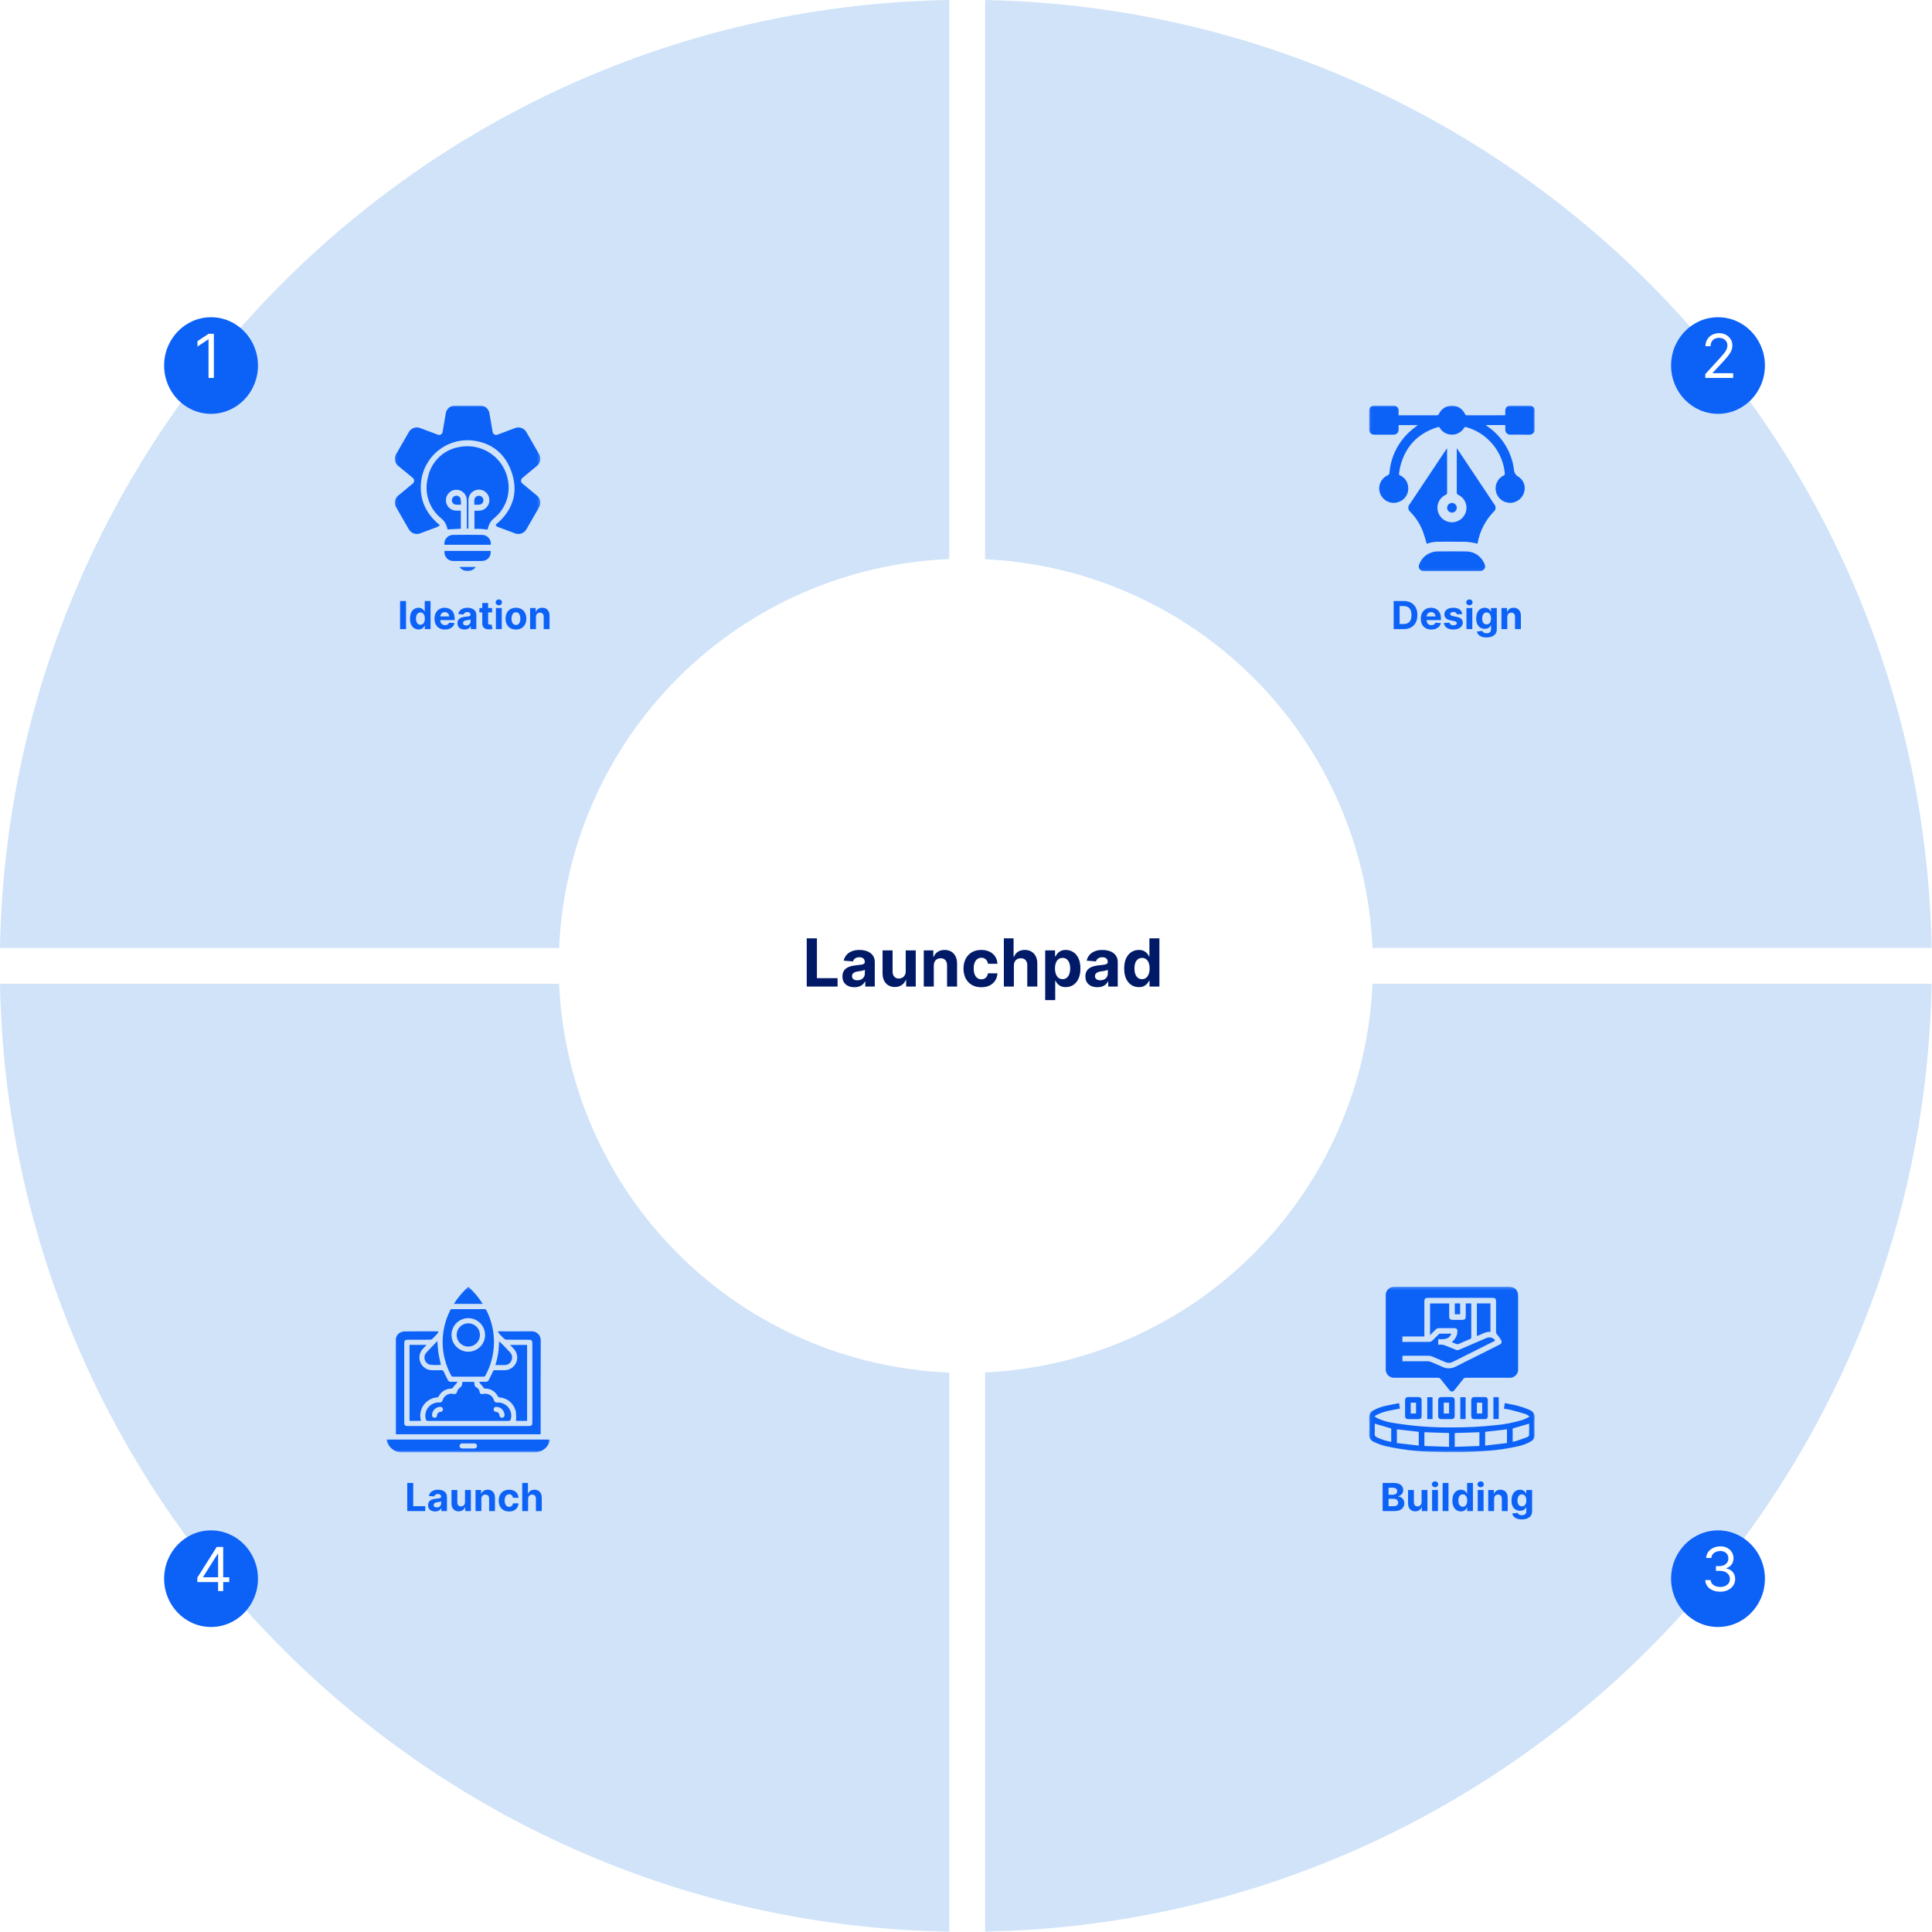 <svg width="700" height="700" viewBox="0 0 700 700" fill="none" xmlns="http://www.w3.org/2000/svg">
<g clip-path="url(#clip0_314_338)">
<path d="M350.07 474.94C419.106 474.94 475.07 418.976 475.07 349.94C475.07 280.904 419.106 224.94 350.07 224.94C281.034 224.94 225.07 280.904 225.07 349.94C225.07 418.976 281.034 474.94 350.07 474.94Z" fill="white"/>
<path d="M292.297 357.44V339.985H295.987V354.397H303.47V357.44H292.297ZM309.579 357.687C308.744 357.687 308 357.542 307.346 357.252C306.693 356.957 306.176 356.522 305.795 355.948C305.42 355.369 305.232 354.647 305.232 353.784C305.232 353.056 305.366 352.446 305.633 351.951C305.9 351.457 306.264 351.059 306.724 350.758C307.184 350.457 307.707 350.23 308.292 350.076C308.883 349.923 309.502 349.815 310.15 349.752C310.911 349.673 311.525 349.599 311.991 349.531C312.457 349.457 312.795 349.349 313.005 349.207C313.215 349.065 313.321 348.855 313.321 348.576V348.525C313.321 347.985 313.15 347.568 312.809 347.272C312.474 346.977 311.997 346.829 311.377 346.829C310.724 346.829 310.204 346.974 309.818 347.264C309.431 347.548 309.176 347.906 309.051 348.338L305.693 348.065C305.863 347.269 306.198 346.582 306.698 346.002C307.198 345.417 307.843 344.968 308.633 344.656C309.428 344.338 310.349 344.179 311.394 344.179C312.122 344.179 312.818 344.264 313.482 344.434C314.153 344.605 314.747 344.869 315.264 345.227C315.786 345.585 316.198 346.045 316.5 346.608C316.801 347.164 316.951 347.832 316.951 348.61V357.44H313.508V355.625H313.406C313.196 356.034 312.914 356.394 312.562 356.707C312.21 357.014 311.786 357.255 311.292 357.431C310.798 357.602 310.227 357.687 309.579 357.687ZM310.619 355.181C311.153 355.181 311.625 355.076 312.034 354.866C312.443 354.65 312.764 354.36 312.997 353.997C313.23 353.633 313.346 353.221 313.346 352.761V351.372C313.232 351.446 313.076 351.514 312.877 351.576C312.684 351.633 312.465 351.687 312.221 351.738C311.977 351.784 311.732 351.826 311.488 351.866C311.244 351.9 311.022 351.931 310.823 351.96C310.397 352.022 310.025 352.122 309.707 352.258C309.389 352.394 309.142 352.579 308.965 352.812C308.789 353.039 308.701 353.323 308.701 353.664C308.701 354.159 308.88 354.537 309.238 354.798C309.602 355.054 310.062 355.181 310.619 355.181ZM328.163 351.866V344.349H331.794V357.44H328.308V355.062H328.171C327.876 355.829 327.384 356.446 326.697 356.912C326.015 357.377 325.183 357.61 324.2 357.61C323.325 357.61 322.555 357.412 321.89 357.014C321.225 356.616 320.705 356.051 320.33 355.318C319.961 354.585 319.774 353.707 319.768 352.684V344.349H323.399V352.037C323.404 352.809 323.612 353.42 324.021 353.869C324.43 354.318 324.978 354.542 325.666 354.542C326.103 354.542 326.512 354.443 326.893 354.244C327.274 354.039 327.58 353.738 327.813 353.341C328.052 352.943 328.169 352.451 328.163 351.866ZM338.328 349.872V357.44H334.698V344.349H338.158V346.659H338.311C338.601 345.897 339.087 345.295 339.769 344.852C340.451 344.403 341.277 344.179 342.249 344.179C343.158 344.179 343.951 344.377 344.627 344.775C345.303 345.173 345.828 345.741 346.203 346.48C346.578 347.213 346.766 348.088 346.766 349.105V357.44H343.135V349.752C343.141 348.951 342.936 348.326 342.522 347.877C342.107 347.423 341.536 347.196 340.808 347.196C340.32 347.196 339.888 347.301 339.513 347.511C339.144 347.721 338.854 348.028 338.644 348.431C338.439 348.829 338.334 349.309 338.328 349.872ZM355.542 357.696C354.201 357.696 353.048 357.412 352.082 356.843C351.122 356.269 350.383 355.474 349.866 354.457C349.355 353.44 349.099 352.269 349.099 350.946C349.099 349.605 349.357 348.429 349.875 347.417C350.397 346.4 351.139 345.608 352.099 345.039C353.059 344.466 354.201 344.179 355.525 344.179C356.667 344.179 357.667 344.386 358.525 344.801C359.383 345.216 360.062 345.798 360.562 346.548C361.062 347.298 361.338 348.179 361.389 349.19H357.963C357.866 348.537 357.61 348.011 357.196 347.613C356.786 347.21 356.25 347.008 355.585 347.008C355.022 347.008 354.531 347.162 354.11 347.468C353.696 347.769 353.372 348.21 353.139 348.789C352.906 349.369 352.789 350.071 352.789 350.894C352.789 351.73 352.903 352.44 353.13 353.025C353.363 353.61 353.69 354.056 354.11 354.363C354.531 354.67 355.022 354.823 355.585 354.823C356 354.823 356.372 354.738 356.701 354.568C357.036 354.397 357.312 354.15 357.528 353.826C357.75 353.497 357.894 353.102 357.963 352.642H361.389C361.332 353.642 361.059 354.522 360.571 355.284C360.088 356.039 359.42 356.63 358.568 357.056C357.715 357.483 356.707 357.696 355.542 357.696ZM367.344 349.872V357.44H363.713V339.985H367.242V346.659H367.395C367.691 345.886 368.168 345.281 368.827 344.843C369.486 344.4 370.313 344.179 371.307 344.179C372.216 344.179 373.009 344.377 373.685 344.775C374.367 345.167 374.895 345.733 375.27 346.471C375.651 347.204 375.838 348.082 375.833 349.105V357.44H372.202V349.752C372.208 348.946 372.003 348.318 371.588 347.869C371.179 347.42 370.605 347.196 369.867 347.196C369.372 347.196 368.935 347.301 368.554 347.511C368.179 347.721 367.884 348.028 367.668 348.431C367.458 348.829 367.35 349.309 367.344 349.872ZM378.69 362.349V344.349H382.269V346.548H382.431C382.59 346.196 382.821 345.838 383.122 345.474C383.428 345.105 383.826 344.798 384.315 344.554C384.809 344.304 385.423 344.179 386.156 344.179C387.11 344.179 387.991 344.429 388.798 344.929C389.605 345.423 390.25 346.17 390.732 347.17C391.215 348.164 391.457 349.412 391.457 350.912C391.457 352.372 391.221 353.605 390.75 354.61C390.284 355.61 389.647 356.369 388.84 356.886C388.039 357.397 387.142 357.653 386.147 357.653C385.443 357.653 384.843 357.537 384.349 357.304C383.86 357.071 383.46 356.778 383.147 356.426C382.835 356.068 382.596 355.707 382.431 355.343H382.321V362.349H378.69ZM382.244 350.894C382.244 351.673 382.352 352.352 382.568 352.931C382.784 353.511 383.096 353.963 383.505 354.287C383.914 354.605 384.411 354.764 384.997 354.764C385.588 354.764 386.088 354.602 386.497 354.278C386.906 353.948 387.215 353.494 387.426 352.914C387.642 352.329 387.75 351.656 387.75 350.894C387.75 350.139 387.644 349.474 387.434 348.9C387.224 348.326 386.914 347.877 386.505 347.554C386.096 347.23 385.593 347.068 384.997 347.068C384.406 347.068 383.906 347.224 383.497 347.537C383.093 347.849 382.784 348.292 382.568 348.866C382.352 349.44 382.244 350.116 382.244 350.894ZM397.61 357.687C396.775 357.687 396.031 357.542 395.377 357.252C394.724 356.957 394.207 356.522 393.826 355.948C393.451 355.369 393.264 354.647 393.264 353.784C393.264 353.056 393.397 352.446 393.664 351.951C393.931 351.457 394.295 351.059 394.755 350.758C395.215 350.457 395.738 350.23 396.323 350.076C396.914 349.923 397.534 349.815 398.181 349.752C398.943 349.673 399.556 349.599 400.022 349.531C400.488 349.457 400.826 349.349 401.036 349.207C401.247 349.065 401.352 348.855 401.352 348.576V348.525C401.352 347.985 401.181 347.568 400.84 347.272C400.505 346.977 400.028 346.829 399.409 346.829C398.755 346.829 398.235 346.974 397.849 347.264C397.463 347.548 397.207 347.906 397.082 348.338L393.724 348.065C393.894 347.269 394.23 346.582 394.73 346.002C395.23 345.417 395.875 344.968 396.664 344.656C397.46 344.338 398.38 344.179 399.426 344.179C400.153 344.179 400.849 344.264 401.514 344.434C402.184 344.605 402.778 344.869 403.295 345.227C403.818 345.585 404.23 346.045 404.531 346.608C404.832 347.164 404.982 347.832 404.982 348.61V357.44H401.539V355.625H401.437C401.227 356.034 400.946 356.394 400.593 356.707C400.241 357.014 399.818 357.255 399.323 357.431C398.829 357.602 398.258 357.687 397.61 357.687ZM398.65 355.181C399.184 355.181 399.656 355.076 400.065 354.866C400.474 354.65 400.795 354.36 401.028 353.997C401.261 353.633 401.377 353.221 401.377 352.761V351.372C401.264 351.446 401.107 351.514 400.909 351.576C400.715 351.633 400.497 351.687 400.252 351.738C400.008 351.784 399.764 351.826 399.519 351.866C399.275 351.9 399.053 351.931 398.855 351.96C398.428 352.022 398.056 352.122 397.738 352.258C397.42 352.394 397.173 352.579 396.997 352.812C396.821 353.039 396.732 353.323 396.732 353.664C396.732 354.159 396.911 354.537 397.269 354.798C397.633 355.054 398.093 355.181 398.65 355.181ZM412.623 357.653C411.629 357.653 410.728 357.397 409.921 356.886C409.12 356.369 408.484 355.61 408.012 354.61C407.546 353.605 407.313 352.372 407.313 350.912C407.313 349.412 407.555 348.164 408.038 347.17C408.521 346.17 409.163 345.423 409.964 344.929C410.771 344.429 411.654 344.179 412.615 344.179C413.348 344.179 413.958 344.304 414.447 344.554C414.941 344.798 415.339 345.105 415.64 345.474C415.947 345.838 416.18 346.196 416.339 346.548H416.45V339.985H420.072V357.44H416.492V355.343H416.339C416.169 355.707 415.927 356.068 415.615 356.426C415.308 356.778 414.907 357.071 414.413 357.304C413.924 357.537 413.328 357.653 412.623 357.653ZM413.774 354.764C414.359 354.764 414.853 354.605 415.257 354.287C415.666 353.963 415.978 353.511 416.194 352.931C416.416 352.352 416.527 351.673 416.527 350.894C416.527 350.116 416.419 349.44 416.203 348.866C415.987 348.292 415.674 347.849 415.265 347.537C414.856 347.224 414.359 347.068 413.774 347.068C413.177 347.068 412.674 347.23 412.265 347.554C411.856 347.877 411.546 348.326 411.336 348.9C411.126 349.474 411.021 350.139 411.021 350.894C411.021 351.656 411.126 352.329 411.336 352.914C411.552 353.494 411.862 353.948 412.265 354.278C412.674 354.602 413.177 354.764 413.774 354.764Z" fill="#001A67"/>
<path d="M343.93 0V202.56C307.003 204.066 271.987 219.377 245.809 245.466C219.632 271.554 204.201 306.518 202.57 343.44H0C3.42 155.13 155.56 3.16 343.93 0Z" fill="#D0E3F9"/>
<g filter="url(#filter0_d_314_338)">
<path d="M76.465 146.939C85.854 146.939 93.465 139.104 93.465 129.439C93.465 119.774 85.854 111.939 76.465 111.939C67.076 111.939 59.465 119.774 59.465 129.439C59.465 139.104 67.076 146.939 76.465 146.939Z" fill="#0C61F7"/>
</g>
<path d="M77.492 120.939V136.939H75.555V122.97H75.461L71.555 125.564V123.595L75.555 120.939H77.492Z" fill="white"/>
<path d="M147.11 217.757V227.939H144.957V217.757H147.11ZM151.655 228.063C151.075 228.063 150.55 227.914 150.079 227.616C149.612 227.314 149.24 226.872 148.965 226.288C148.694 225.702 148.558 224.983 148.558 224.131C148.558 223.256 148.699 222.528 148.98 221.948C149.262 221.365 149.636 220.929 150.104 220.641C150.574 220.349 151.09 220.203 151.65 220.203C152.078 220.203 152.434 220.276 152.719 220.422C153.007 220.564 153.239 220.743 153.415 220.959C153.594 221.171 153.73 221.38 153.823 221.585H153.887V217.757H156V227.939H153.912V226.716H153.823C153.723 226.928 153.582 227.139 153.4 227.347C153.221 227.553 152.987 227.724 152.699 227.859C152.414 227.995 152.066 228.063 151.655 228.063ZM152.326 226.378C152.668 226.378 152.956 226.285 153.191 226.1C153.43 225.911 153.612 225.647 153.738 225.309C153.867 224.971 153.932 224.575 153.932 224.121C153.932 223.667 153.869 223.272 153.743 222.938C153.617 222.603 153.435 222.344 153.196 222.162C152.958 221.98 152.668 221.889 152.326 221.889C151.978 221.889 151.685 221.983 151.446 222.172C151.208 222.361 151.027 222.623 150.904 222.957C150.782 223.292 150.72 223.68 150.72 224.121C150.72 224.565 150.782 224.958 150.904 225.299C151.03 225.637 151.211 225.902 151.446 226.095C151.685 226.283 151.978 226.378 152.326 226.378ZM161.222 228.088C160.436 228.088 159.76 227.929 159.193 227.611C158.63 227.289 158.196 226.835 157.891 226.249C157.586 225.659 157.433 224.961 157.433 224.156C157.433 223.37 157.586 222.681 157.891 222.087C158.196 221.494 158.625 221.032 159.178 220.7C159.735 220.369 160.388 220.203 161.137 220.203C161.641 220.203 162.11 220.284 162.544 220.447C162.981 220.606 163.363 220.846 163.687 221.168C164.016 221.489 164.271 221.894 164.453 222.381C164.635 222.865 164.727 223.431 164.727 224.081V224.663H158.278V223.35H162.733C162.733 223.045 162.667 222.775 162.534 222.54C162.401 222.305 162.218 222.121 161.982 221.988C161.75 221.852 161.48 221.784 161.172 221.784C160.85 221.784 160.565 221.859 160.317 222.008C160.071 222.154 159.879 222.351 159.74 222.6C159.601 222.845 159.53 223.118 159.526 223.42V224.668C159.526 225.046 159.596 225.372 159.735 225.647C159.878 225.922 160.078 226.134 160.337 226.283C160.595 226.433 160.902 226.507 161.256 226.507C161.492 226.507 161.707 226.474 161.903 226.408C162.098 226.341 162.266 226.242 162.405 226.109C162.544 225.977 162.65 225.814 162.723 225.622L164.682 225.751C164.582 226.222 164.379 226.633 164.07 226.984C163.765 227.332 163.371 227.604 162.887 227.8C162.406 227.992 161.851 228.088 161.222 228.088ZM168.286 228.083C167.799 228.083 167.365 227.999 166.984 227.83C166.602 227.657 166.301 227.404 166.079 227.069C165.86 226.731 165.751 226.31 165.751 225.806C165.751 225.382 165.829 225.026 165.984 224.737C166.14 224.449 166.352 224.217 166.621 224.041C166.889 223.866 167.194 223.733 167.535 223.644C167.88 223.554 168.241 223.491 168.619 223.455C169.063 223.408 169.421 223.365 169.693 223.325C169.965 223.282 170.162 223.219 170.285 223.136C170.407 223.054 170.469 222.931 170.469 222.769V222.739C170.469 222.424 170.369 222.18 170.17 222.008C169.975 221.836 169.696 221.749 169.335 221.749C168.954 221.749 168.651 221.834 168.425 222.003C168.2 222.169 168.051 222.377 167.978 222.629L166.019 222.47C166.119 222.006 166.314 221.605 166.606 221.267C166.897 220.926 167.274 220.664 167.734 220.482C168.198 220.296 168.735 220.203 169.345 220.203C169.769 220.203 170.175 220.253 170.563 220.352C170.954 220.452 171.301 220.606 171.602 220.815C171.907 221.024 172.147 221.292 172.323 221.62C172.499 221.945 172.587 222.334 172.587 222.788V227.939H170.578V226.88H170.518C170.396 227.119 170.232 227.329 170.026 227.511C169.821 227.69 169.574 227.831 169.285 227.934C168.997 228.033 168.664 228.083 168.286 228.083ZM168.893 226.622C169.204 226.622 169.479 226.56 169.718 226.438C169.957 226.312 170.144 226.143 170.28 225.93C170.416 225.718 170.484 225.478 170.484 225.21V224.399C170.417 224.442 170.326 224.482 170.21 224.519C170.097 224.552 169.97 224.583 169.827 224.613C169.685 224.64 169.542 224.664 169.4 224.688C169.257 224.707 169.128 224.726 169.012 224.742C168.763 224.779 168.546 224.837 168.361 224.916C168.175 224.996 168.031 225.104 167.928 225.239C167.825 225.372 167.774 225.538 167.774 225.737C167.774 226.025 167.879 226.245 168.087 226.398C168.299 226.547 168.568 226.622 168.893 226.622ZM178.292 220.303V221.894H173.693V220.303H178.292ZM174.737 218.473H176.855V225.592C176.855 225.788 176.885 225.94 176.944 226.05C177.004 226.156 177.087 226.23 177.193 226.274C177.302 226.317 177.428 226.338 177.571 226.338C177.67 226.338 177.769 226.33 177.869 226.313C177.968 226.293 178.045 226.278 178.098 226.269L178.431 227.845C178.325 227.878 178.176 227.916 177.983 227.959C177.791 228.005 177.557 228.033 177.282 228.043C176.772 228.063 176.324 227.995 175.94 227.84C175.559 227.684 175.262 227.442 175.05 227.114C174.838 226.786 174.734 226.371 174.737 225.871V218.473ZM179.671 227.939V220.303H181.789V227.939H179.671ZM180.735 219.318C180.42 219.318 180.15 219.214 179.925 219.005C179.703 218.793 179.592 218.539 179.592 218.244C179.592 217.953 179.703 217.702 179.925 217.494C180.15 217.282 180.42 217.176 180.735 217.176C181.05 217.176 181.318 217.282 181.54 217.494C181.766 217.702 181.879 217.953 181.879 218.244C181.879 218.539 181.766 218.793 181.54 219.005C181.318 219.214 181.05 219.318 180.735 219.318ZM186.936 228.088C186.164 228.088 185.496 227.924 184.932 227.596C184.372 227.265 183.94 226.804 183.635 226.214C183.33 225.621 183.177 224.933 183.177 224.151C183.177 223.362 183.33 222.672 183.635 222.082C183.94 221.489 184.372 221.028 184.932 220.7C185.496 220.369 186.164 220.203 186.936 220.203C187.708 220.203 188.374 220.369 188.934 220.7C189.498 221.028 189.932 221.489 190.237 222.082C190.542 222.672 190.694 223.362 190.694 224.151C190.694 224.933 190.542 225.621 190.237 226.214C189.932 226.804 189.498 227.265 188.934 227.596C188.374 227.924 187.708 228.088 186.936 228.088ZM186.946 226.448C187.297 226.448 187.59 226.348 187.826 226.149C188.061 225.947 188.238 225.672 188.358 225.324C188.48 224.976 188.542 224.58 188.542 224.136C188.542 223.692 188.48 223.296 188.358 222.948C188.238 222.6 188.061 222.324 187.826 222.122C187.59 221.92 187.297 221.819 186.946 221.819C186.591 221.819 186.293 221.92 186.051 222.122C185.812 222.324 185.632 222.6 185.509 222.948C185.39 223.296 185.33 223.692 185.33 224.136C185.33 224.58 185.39 224.976 185.509 225.324C185.632 225.672 185.812 225.947 186.051 226.149C186.293 226.348 186.591 226.448 186.946 226.448ZM194.189 223.524V227.939H192.072V220.303H194.09V221.65H194.179C194.349 221.206 194.632 220.854 195.03 220.596C195.427 220.334 195.91 220.203 196.476 220.203C197.007 220.203 197.469 220.319 197.863 220.551C198.258 220.783 198.564 221.115 198.783 221.546C199.002 221.973 199.111 222.484 199.111 223.077V227.939H196.993V223.455C196.997 222.987 196.877 222.623 196.635 222.361C196.393 222.096 196.06 221.963 195.636 221.963C195.351 221.963 195.099 222.024 194.88 222.147C194.665 222.27 194.496 222.449 194.373 222.684C194.254 222.916 194.193 223.196 194.189 223.524Z" fill="#0C61F7"/>
<mask id="mask0_314_338" style="mask-type:luminance" maskUnits="userSpaceOnUse" x="143" y="146" width="53" height="61">
<path d="M195.774 146.939H143.07V206.939H195.774V146.939Z" fill="white"/>
</mask>
<g mask="url(#mask0_314_338)">
<path d="M159.393 190.295C159.074 190.546 158.732 190.765 158.372 190.951C156.355 191.726 154.33 192.482 152.299 193.22C151.535 193.533 150.682 193.552 149.905 193.273C149.128 192.993 148.482 192.435 148.093 191.707C146.575 189.108 145.072 186.501 143.583 183.886C143.134 183.179 142.971 182.328 143.127 181.505C143.282 180.682 143.744 179.95 144.42 179.455C146.152 178.013 147.892 176.581 149.626 175.141C149.759 175.016 149.865 174.864 149.937 174.696C150.009 174.528 150.046 174.346 150.044 174.164C150.043 173.981 150.003 173.8 149.929 173.633C149.854 173.466 149.745 173.316 149.61 173.193C147.91 171.786 146.198 170.387 144.502 168.972C144.141 168.723 143.833 168.405 143.595 168.037C143.358 167.669 143.195 167.257 143.116 166.826C143.038 166.394 143.045 165.952 143.138 165.523C143.231 165.095 143.408 164.689 143.658 164.329C145.097 161.814 146.543 159.302 147.994 156.793C148.379 155.985 149.07 155.362 149.913 155.063C150.757 154.763 151.685 154.81 152.494 155.193C154.54 155.955 156.583 156.725 158.628 157.493C158.803 157.566 158.993 157.598 159.182 157.588C159.371 157.577 159.556 157.524 159.722 157.432C159.888 157.34 160.031 157.211 160.14 157.056C160.249 156.901 160.322 156.723 160.353 156.536C160.743 154.296 161.111 152.053 161.51 149.815C161.622 148.998 162.034 148.252 162.666 147.721C163.298 147.191 164.104 146.915 164.928 146.946C167.919 146.936 170.909 146.936 173.9 146.946C174.736 146.91 175.554 147.19 176.193 147.73C176.832 148.27 177.244 149.03 177.348 149.86C177.748 152.098 178.115 154.342 178.503 156.581C178.542 156.754 178.617 156.918 178.723 157.061C178.828 157.204 178.962 157.323 179.116 157.412C179.27 157.5 179.441 157.556 179.618 157.575C179.795 157.594 179.974 157.576 180.143 157.523C182.231 156.745 184.315 155.957 186.403 155.181C187.205 154.811 188.121 154.771 188.952 155.071C189.783 155.37 190.463 155.984 190.845 156.781C192.308 159.308 193.765 161.839 195.214 164.374C195.694 165.089 195.877 165.963 195.725 166.811C195.572 167.659 195.096 168.414 194.397 168.917C192.724 170.324 191.031 171.709 189.345 173.101C189.176 173.22 189.038 173.377 188.941 173.56C188.845 173.743 188.793 173.946 188.79 174.152C188.787 174.359 188.833 174.563 188.925 174.749C189.016 174.934 189.15 175.095 189.315 175.219C191.016 176.629 192.716 178.039 194.415 179.449C195.102 179.949 195.57 180.694 195.722 181.53C195.875 182.366 195.701 183.228 195.236 183.939C193.769 186.514 192.289 189.082 190.794 191.645C190.402 192.411 189.731 192.997 188.919 193.284C188.108 193.57 187.217 193.534 186.431 193.184C184.445 192.452 182.466 191.705 180.484 190.962C180.337 190.908 180.195 190.841 180.06 190.762C179.533 190.453 179.501 190.197 179.952 189.782C180.477 189.3 181.052 188.867 181.545 188.355C186.245 183.455 187.578 177.694 185.456 171.316C183.313 164.873 178.818 160.787 172.024 159.711C169.785 159.357 167.498 159.457 165.298 160.005C163.098 160.552 161.031 161.536 159.219 162.898C157.406 164.259 155.886 165.972 154.748 167.932C153.611 169.893 152.878 172.062 152.595 174.311C151.846 180.45 153.995 185.562 158.618 189.646C158.818 189.821 159.024 189.985 159.392 190.291" fill="#0C61F7"/>
<path d="M176.662 191.89C175.833 191.798 175.062 191.679 174.295 191.636C173.528 191.593 172.739 191.627 171.905 191.627V185.027C172.483 185.027 173.079 185.054 173.672 185.022C174.608 184.986 175.497 184.605 176.167 183.951C176.837 183.297 177.241 182.418 177.3 181.484C177.341 180.97 177.276 180.453 177.11 179.965C176.945 179.476 176.681 179.027 176.336 178.643C175.991 178.26 175.572 177.951 175.103 177.735C174.635 177.519 174.128 177.401 173.612 177.387C173.096 177.373 172.583 177.465 172.104 177.656C171.625 177.847 171.19 178.133 170.825 178.498C170.461 178.863 170.174 179.298 169.983 179.777C169.792 180.256 169.7 180.768 169.713 181.284C169.687 184.475 169.706 187.666 169.706 190.857C169.721 191.035 169.716 191.214 169.69 191.39C169.667 191.485 169.514 191.632 169.454 191.617C169.39 191.599 169.33 191.567 169.28 191.523C169.229 191.479 169.189 191.424 169.162 191.363C169.131 191.187 169.125 191.008 169.145 190.831C169.145 187.662 169.164 184.493 169.139 181.325C169.151 180.793 169.051 180.265 168.846 179.774C168.641 179.284 168.334 178.842 167.947 178.477C167.559 178.113 167.1 177.834 166.597 177.659C166.095 177.484 165.562 177.417 165.032 177.461C164.502 177.506 163.987 177.662 163.521 177.919C163.055 178.175 162.649 178.527 162.328 178.951C162.007 179.375 161.779 179.862 161.658 180.38C161.538 180.898 161.528 181.436 161.629 181.958C161.775 182.766 162.184 183.503 162.794 184.053C163.403 184.603 164.178 184.936 164.996 184.999C165.635 185.048 166.28 185.007 166.961 185.007V191.563L162.175 191.819C162.121 191.63 162.018 191.276 161.919 190.919C161.6 189.73 160.916 188.671 159.964 187.891C157.779 186.17 156.147 183.845 155.272 181.204C154.397 178.564 154.316 175.725 155.04 173.039C155.564 170.338 156.878 167.853 158.814 165.898C160.751 163.944 163.224 162.608 165.92 162.059C167.924 161.593 170.002 161.544 172.025 161.917C174.049 162.29 175.973 163.076 177.679 164.226C179.385 165.376 180.835 166.865 181.94 168.601C183.045 170.336 183.78 172.281 184.099 174.313C184.521 176.807 184.27 179.368 183.374 181.733C182.478 184.098 180.968 186.181 178.999 187.769C177.919 188.639 177.162 189.846 176.849 191.197C176.791 191.453 176.707 191.703 176.649 191.891" fill="#0C61F7"/>
<path d="M161.052 199.601H177.746C177.886 200.407 177.702 201.235 177.233 201.906C176.765 202.576 176.051 203.035 175.246 203.181C174.96 203.231 174.67 203.256 174.38 203.255C171.055 203.26 167.73 203.271 164.404 203.255C163.93 203.284 163.455 203.207 163.014 203.03C162.574 202.852 162.179 202.578 161.857 202.228C161.536 201.878 161.298 201.46 161.159 201.006C161.02 200.552 160.984 200.072 161.054 199.602" fill="#0C61F7"/>
<path d="M161.022 197.386C160.965 196.944 161.001 196.495 161.128 196.068C161.256 195.641 161.472 195.245 161.762 194.907C162.052 194.569 162.41 194.296 162.813 194.105C163.216 193.914 163.654 193.81 164.1 193.8C167.645 193.754 171.191 193.754 174.738 193.8C175.183 193.812 175.621 193.917 176.023 194.108C176.426 194.3 176.783 194.573 177.073 194.911C177.364 195.249 177.58 195.644 177.708 196.071C177.836 196.497 177.874 196.946 177.818 197.388L161.022 197.386Z" fill="#0C61F7"/>
<path d="M171.856 182.878C171.856 182.256 171.825 181.724 171.863 181.197C171.872 180.979 171.925 180.766 172.017 180.569C172.11 180.371 172.24 180.194 172.402 180.048C172.563 179.902 172.752 179.789 172.957 179.716C173.163 179.643 173.38 179.612 173.598 179.624C174.013 179.651 174.404 179.832 174.693 180.132C174.981 180.432 175.147 180.829 175.158 181.245C175.155 181.673 174.985 182.083 174.684 182.387C174.383 182.692 173.975 182.866 173.547 182.873C173.017 182.904 172.483 182.879 171.857 182.879" fill="#0C61F7"/>
<path d="M167.037 182.849C166.302 182.849 165.68 182.901 165.07 182.836C164.691 182.782 164.345 182.591 164.097 182.301C163.848 182.01 163.714 181.639 163.719 181.256C163.721 180.875 163.853 180.506 164.094 180.21C164.335 179.915 164.669 179.71 165.042 179.631C165.427 179.544 165.831 179.609 166.171 179.811C166.51 180.013 166.759 180.338 166.866 180.718C166.975 181.423 167.033 182.135 167.037 182.849Z" fill="#0C61F7"/>
<path d="M166.473 205.43H172.38C172.094 205.845 171.72 206.192 171.285 206.446C170.85 206.701 170.365 206.857 169.863 206.904C169.218 206.986 168.562 206.892 167.966 206.633C167.369 206.374 166.853 205.958 166.473 205.43Z" fill="#0C61F7"/>
</g>
<path d="M699.86 343.439H497.29C495.668 306.69 480.373 271.873 454.406 245.819C428.439 219.765 393.673 204.354 356.93 202.609V0.009C544.84 3.689 696.45 155.469 699.86 343.439Z" fill="#D0E3F9"/>
<g filter="url(#filter1_d_314_338)">
<path d="M622.465 146.938C631.854 146.938 639.465 139.103 639.465 129.438C639.465 119.773 631.854 111.938 622.465 111.938C613.076 111.938 605.465 119.773 605.465 129.438C605.465 139.103 613.076 146.938 622.465 146.938Z" fill="#0C61F7"/>
</g>
<path d="M617.867 136.938V135.532L623.148 129.75C623.768 129.073 624.279 128.485 624.68 127.985C625.081 127.479 625.378 127.006 625.57 126.563C625.768 126.115 625.867 125.646 625.867 125.157C625.867 124.594 625.732 124.107 625.461 123.696C625.195 123.284 624.831 122.966 624.367 122.742C623.904 122.519 623.383 122.407 622.805 122.407C622.19 122.407 621.654 122.534 621.195 122.789C620.742 123.039 620.391 123.391 620.141 123.844C619.896 124.297 619.773 124.828 619.773 125.438H617.93C617.93 124.5 618.146 123.677 618.578 122.969C619.01 122.261 619.599 121.709 620.344 121.313C621.094 120.917 621.935 120.719 622.867 120.719C623.805 120.719 624.635 120.917 625.359 121.313C626.083 121.709 626.651 122.242 627.063 122.914C627.474 123.586 627.68 124.334 627.68 125.157C627.68 125.745 627.573 126.321 627.359 126.883C627.151 127.44 626.786 128.063 626.266 128.75C625.75 129.433 625.034 130.266 624.117 131.25L620.523 135.094V135.219H627.961V136.938H617.867Z" fill="white"/>
<mask id="mask1_314_338" style="mask-type:luminance" maskUnits="userSpaceOnUse" x="496" y="146" width="61" height="61">
<path d="M556.053 146.938H496.07V206.938H556.053V146.938Z" fill="white"/>
</mask>
<g mask="url(#mask1_314_338)">
<path d="M556.053 156.204C555.856 156.649 555.518 157.017 555.091 157.252C554.665 157.487 554.173 157.575 553.691 157.504C551.604 157.448 549.514 157.49 547.425 157.487C547.151 157.525 546.872 157.499 546.61 157.411C546.348 157.324 546.11 157.177 545.913 156.983C545.717 156.788 545.568 156.551 545.478 156.29C545.388 156.029 545.359 155.75 545.394 155.476C545.394 154.993 545.394 154.51 545.394 154.001H538.27C538.504 154.174 538.662 154.301 538.826 154.411C541.458 156.182 543.684 158.492 545.356 161.188C547.028 163.884 548.109 166.905 548.526 170.05C548.529 170.598 548.68 171.135 548.965 171.603C549.249 172.072 549.655 172.454 550.14 172.71C551.025 173.266 551.709 174.091 552.093 175.064C552.477 176.036 552.54 177.106 552.273 178.117C552.034 179.129 551.502 180.049 550.743 180.76C549.984 181.472 549.033 181.943 548.007 182.117C546.76 182.328 545.479 182.08 544.4 181.421C543.321 180.761 542.516 179.733 542.136 178.527C541.755 177.321 541.823 176.018 542.328 174.858C542.832 173.699 543.739 172.76 544.881 172.217C545.007 172.176 545.113 172.089 545.177 171.973C545.241 171.856 545.258 171.72 545.224 171.592C544.986 168.95 544.206 166.387 542.932 164.061C541.658 161.735 539.918 159.697 537.82 158.074C535.834 156.517 533.552 155.378 531.114 154.726C531.057 154.702 530.997 154.69 530.936 154.69C530.874 154.69 530.814 154.702 530.757 154.726C530.7 154.749 530.649 154.784 530.606 154.827C530.563 154.871 530.528 154.922 530.505 154.979C530.045 155.744 529.396 156.378 528.619 156.819C527.842 157.259 526.965 157.491 526.072 157.493C525.179 157.494 524.301 157.265 523.523 156.827C522.745 156.389 522.093 155.757 521.631 154.993C521.606 154.931 521.569 154.875 521.522 154.829C521.474 154.782 521.418 154.745 521.356 154.722C521.294 154.698 521.228 154.687 521.161 154.69C521.095 154.693 521.03 154.71 520.97 154.739C513.481 157.046 508.907 162.039 507.194 169.672C507.058 170.279 507.03 170.91 506.905 171.52C506.879 171.591 506.869 171.667 506.873 171.742C506.878 171.818 506.898 171.892 506.932 171.96C506.966 172.027 507.013 172.087 507.071 172.136C507.129 172.185 507.197 172.221 507.269 172.243C508.16 172.64 508.914 173.29 509.439 174.113C509.964 174.935 510.235 175.893 510.22 176.869C510.259 177.843 510.014 178.808 509.515 179.646C509.016 180.484 508.284 181.16 507.409 181.59C506.778 181.923 506.085 182.124 505.373 182.18C504.661 182.236 503.945 182.146 503.27 181.915C502.594 181.685 501.972 181.319 501.442 180.84C500.913 180.361 500.487 179.779 500.19 179.13C499.904 178.509 499.743 177.837 499.717 177.154C499.691 176.47 499.8 175.788 500.038 175.147C500.276 174.506 500.639 173.918 501.104 173.418C501.57 172.917 502.131 172.513 502.753 172.23C502.958 172.157 503.134 172.021 503.255 171.841C503.377 171.661 503.438 171.447 503.43 171.23C503.906 165.647 506.436 160.44 510.53 156.615C511.515 155.677 512.63 154.879 513.687 154.015H506.734C506.734 154.559 506.743 155.1 506.734 155.641C506.747 155.886 506.709 156.132 506.621 156.361C506.534 156.591 506.399 156.799 506.225 156.973C506.052 157.147 505.843 157.282 505.614 157.371C505.385 157.459 505.139 157.498 504.894 157.485C502.571 157.498 500.247 157.498 497.924 157.485C497.679 157.5 497.433 157.463 497.203 157.376C496.973 157.289 496.764 157.154 496.59 156.98C496.415 156.807 496.28 156.598 496.192 156.369C496.104 156.139 496.066 155.893 496.08 155.648C496.067 153.363 496.067 151.078 496.08 148.794C496.066 148.548 496.103 148.302 496.191 148.072C496.278 147.842 496.413 147.634 496.587 147.46C496.761 147.286 496.97 147.151 497.2 147.063C497.43 146.976 497.676 146.938 497.921 146.953C500.244 146.939 502.568 146.939 504.891 146.953C505.136 146.94 505.382 146.979 505.611 147.067C505.84 147.155 506.049 147.29 506.222 147.464C506.396 147.637 506.531 147.846 506.619 148.075C506.707 148.304 506.746 148.55 506.733 148.795C506.744 149.321 506.733 149.847 506.733 150.463H507.37C511.743 150.463 516.116 150.457 520.489 150.473C520.675 150.499 520.864 150.46 521.024 150.362C521.185 150.265 521.307 150.116 521.37 149.939C521.791 149.049 522.457 148.298 523.289 147.772C524.121 147.246 525.085 146.968 526.069 146.969C527.053 146.97 528.017 147.25 528.848 147.778C529.678 148.305 530.342 149.058 530.762 149.948C530.819 150.116 530.932 150.26 531.082 150.356C531.231 150.451 531.409 150.492 531.586 150.473C535.979 150.454 540.371 150.461 544.764 150.461H545.391C545.391 149.885 545.384 149.361 545.391 148.84C545.372 148.585 545.409 148.328 545.5 148.089C545.59 147.85 545.731 147.632 545.913 147.453C546.095 147.273 546.314 147.135 546.555 147.049C546.796 146.962 547.052 146.929 547.307 146.951C549.552 146.939 551.798 146.97 554.043 146.939C554.471 146.921 554.895 147.036 555.255 147.269C555.615 147.502 555.894 147.841 556.053 148.239V156.204Z" fill="#0C61F7"/>
<path d="M515.403 206.939C515.267 206.868 515.13 206.799 514.995 206.727C514.612 206.544 514.314 206.222 514.161 205.826C514.009 205.43 514.014 204.99 514.175 204.598C514.649 203.213 515.54 202.008 516.726 201.15C517.912 200.291 519.334 199.821 520.798 199.803C524.308 199.76 527.818 199.76 531.328 199.803C532.792 199.821 534.214 200.291 535.4 201.15C536.586 202.008 537.477 203.213 537.951 204.598C538.316 205.598 537.951 206.305 536.723 206.939H515.403Z" fill="#0C61F7"/>
<path d="M527.947 162.539L534.147 171.839C536.56 175.459 538.972 179.079 541.384 182.699C541.56 182.886 541.694 183.109 541.78 183.352C541.865 183.595 541.899 183.853 541.879 184.109C541.859 184.366 541.784 184.615 541.661 184.842C541.539 185.068 541.372 185.266 541.168 185.424C538.216 188.496 536.213 192.354 535.4 196.536C535.37 196.686 535.314 196.836 535.256 197.03C534.964 196.912 534.663 196.816 534.356 196.745C533.271 196.521 532.172 196.372 531.067 196.298C527.828 196.239 524.587 196.288 521.348 196.272C519.941 196.238 518.54 196.459 517.212 196.926C517.12 196.954 517.026 196.974 516.931 196.985C516.506 195.6 516.144 194.225 515.665 192.892C514.703 190.243 513.208 187.819 511.275 185.768C511.169 185.654 511.061 185.541 510.956 185.425C510.756 185.265 510.59 185.065 510.47 184.838C510.35 184.611 510.278 184.361 510.259 184.105C510.239 183.849 510.273 183.592 510.357 183.35C510.442 183.107 510.575 182.885 510.749 182.696C513.874 178.003 517.001 173.312 520.129 168.622L524.251 162.439C524.277 162.679 524.304 162.815 524.304 162.952C524.304 168.144 524.307 173.337 524.314 178.53C524.335 178.679 524.303 178.831 524.223 178.959C524.143 179.087 524.02 179.183 523.876 179.23C522.806 179.706 521.928 180.531 521.387 181.57C520.846 182.61 520.674 183.802 520.898 184.952C521.109 186.057 521.668 187.066 522.494 187.83C523.32 188.594 524.37 189.073 525.488 189.198C526.607 189.322 527.734 189.085 528.708 188.521C529.682 187.958 530.449 187.097 530.898 186.065C531.439 184.826 531.476 183.424 531.001 182.159C530.526 180.893 529.577 179.862 528.355 179.284C528.177 179.225 528.024 179.105 527.926 178.945C527.827 178.786 527.787 178.597 527.814 178.411C527.831 173.311 527.825 168.221 527.825 163.125V162.562L527.949 162.543" fill="#0C61F7"/>
<path d="M527.818 183.984C527.816 184.331 527.711 184.669 527.517 184.956C527.323 185.243 527.048 185.466 526.726 185.597C526.405 185.728 526.053 185.761 525.713 185.691C525.373 185.621 525.062 185.453 524.818 185.206C524.574 184.959 524.409 184.646 524.344 184.305C524.278 183.965 524.315 183.613 524.45 183.293C524.584 182.974 524.811 182.701 525.1 182.51C525.39 182.319 525.729 182.219 526.076 182.221C526.539 182.228 526.982 182.417 527.307 182.746C527.633 183.076 527.816 183.52 527.818 183.984Z" fill="#0C61F7"/>
</g>
<path d="M508.562 227.939H504.953V217.757H508.592C509.616 217.757 510.498 217.961 511.237 218.368C511.976 218.773 512.545 219.355 512.942 220.113C513.343 220.872 513.544 221.781 513.544 222.838C513.544 223.899 513.343 224.81 512.942 225.572C512.545 226.335 511.973 226.92 511.227 227.327C510.485 227.735 509.596 227.939 508.562 227.939ZM507.106 226.094H508.473C509.109 226.094 509.645 225.982 510.079 225.756C510.516 225.528 510.844 225.175 511.063 224.697C511.285 224.217 511.396 223.597 511.396 222.838C511.396 222.086 511.285 221.471 511.063 220.993C510.844 220.516 510.518 220.165 510.084 219.939C509.65 219.714 509.114 219.601 508.478 219.601H507.106V226.094ZM518.579 228.088C517.793 228.088 517.117 227.929 516.55 227.611C515.987 227.289 515.553 226.835 515.248 226.248C514.943 225.658 514.791 224.961 514.791 224.155C514.791 223.37 514.943 222.68 515.248 222.087C515.553 221.494 515.982 221.032 516.536 220.7C517.092 220.369 517.745 220.203 518.494 220.203C518.998 220.203 519.467 220.284 519.901 220.447C520.339 220.606 520.72 220.846 521.045 221.167C521.373 221.489 521.628 221.893 521.81 222.381C521.993 222.864 522.084 223.431 522.084 224.081V224.663H515.636V223.35H520.09C520.09 223.045 520.024 222.775 519.891 222.54C519.759 222.304 519.575 222.12 519.34 221.988C519.108 221.852 518.837 221.784 518.529 221.784C518.208 221.784 517.923 221.859 517.674 222.008C517.429 222.154 517.237 222.351 517.097 222.599C516.958 222.845 516.887 223.118 516.884 223.42V224.667C516.884 225.045 516.953 225.372 517.092 225.647C517.235 225.922 517.435 226.134 517.694 226.283C517.952 226.432 518.259 226.507 518.614 226.507C518.849 226.507 519.064 226.474 519.26 226.408C519.456 226.341 519.623 226.242 519.762 226.109C519.901 225.977 520.007 225.814 520.08 225.622L522.039 225.751C521.94 226.222 521.736 226.633 521.428 226.984C521.123 227.332 520.728 227.604 520.244 227.8C519.764 227.992 519.209 228.088 518.579 228.088ZM529.82 222.48L527.881 222.599C527.848 222.434 527.776 222.284 527.667 222.152C527.558 222.016 527.413 221.908 527.234 221.829C527.059 221.746 526.848 221.704 526.603 221.704C526.275 221.704 525.998 221.774 525.773 221.913C525.547 222.049 525.435 222.231 525.435 222.46C525.435 222.642 525.508 222.796 525.653 222.922C525.799 223.048 526.05 223.149 526.404 223.226L527.786 223.504C528.529 223.657 529.082 223.902 529.447 224.24C529.811 224.578 529.994 225.022 529.994 225.572C529.994 226.073 529.846 226.512 529.551 226.89C529.26 227.268 528.858 227.563 528.348 227.775C527.841 227.984 527.256 228.088 526.593 228.088C525.582 228.088 524.777 227.877 524.177 227.457C523.58 227.032 523.231 226.456 523.128 225.726L525.211 225.617C525.274 225.925 525.426 226.161 525.668 226.323C525.91 226.482 526.22 226.562 526.598 226.562C526.969 226.562 527.268 226.49 527.493 226.348C527.722 226.202 527.838 226.015 527.841 225.786C527.838 225.594 527.756 225.436 527.597 225.314C527.438 225.188 527.193 225.092 526.862 225.025L525.539 224.762C524.793 224.613 524.238 224.354 523.874 223.986C523.512 223.618 523.332 223.149 523.332 222.579C523.332 222.089 523.464 221.666 523.729 221.312C523.998 220.957 524.374 220.684 524.858 220.491C525.345 220.299 525.915 220.203 526.568 220.203C527.533 220.203 528.292 220.407 528.845 220.814C529.402 221.222 529.727 221.777 529.82 222.48ZM531.327 227.939V220.302H533.445V227.939H531.327ZM532.391 219.318C532.076 219.318 531.806 219.214 531.581 219.005C531.359 218.793 531.248 218.539 531.248 218.244C531.248 217.953 531.359 217.702 531.581 217.493C531.806 217.281 532.076 217.175 532.391 217.175C532.706 217.175 532.975 217.281 533.197 217.493C533.422 217.702 533.535 217.953 533.535 218.244C533.535 218.539 533.422 218.793 533.197 219.005C532.975 219.214 532.706 219.318 532.391 219.318ZM538.582 230.962C537.896 230.962 537.308 230.867 536.817 230.678C536.33 230.493 535.942 230.239 535.654 229.917C535.365 229.596 535.178 229.235 535.092 228.834L537.051 228.57C537.111 228.723 537.205 228.865 537.334 228.998C537.463 229.13 537.634 229.236 537.846 229.316C538.062 229.399 538.324 229.44 538.632 229.44C539.093 229.44 539.472 229.328 539.77 229.102C540.072 228.88 540.223 228.507 540.223 227.984V226.587H540.133C540.04 226.799 539.901 226.999 539.716 227.188C539.53 227.377 539.291 227.531 539 227.65C538.708 227.77 538.36 227.829 537.956 227.829C537.382 227.829 536.86 227.697 536.39 227.432C535.922 227.163 535.549 226.754 535.271 226.204C534.996 225.65 534.858 224.951 534.858 224.106C534.858 223.241 534.999 222.518 535.281 221.938C535.563 221.358 535.937 220.924 536.405 220.636C536.875 220.347 537.391 220.203 537.951 220.203C538.378 220.203 538.736 220.276 539.025 220.422C539.313 220.564 539.545 220.743 539.721 220.959C539.9 221.171 540.037 221.38 540.133 221.585H540.213V220.302H542.316V228.013C542.316 228.663 542.157 229.207 541.838 229.644C541.52 230.082 541.079 230.41 540.516 230.628C539.956 230.85 539.311 230.962 538.582 230.962ZM538.627 226.238C538.968 226.238 539.257 226.154 539.492 225.985C539.731 225.813 539.913 225.567 540.039 225.249C540.168 224.928 540.233 224.543 540.233 224.096C540.233 223.648 540.17 223.261 540.044 222.932C539.918 222.601 539.736 222.344 539.497 222.162C539.258 221.98 538.968 221.888 538.627 221.888C538.279 221.888 537.986 221.983 537.747 222.172C537.508 222.357 537.328 222.616 537.205 222.947C537.082 223.279 537.021 223.662 537.021 224.096C537.021 224.537 537.082 224.918 537.205 225.239C537.331 225.557 537.512 225.804 537.747 225.98C537.986 226.152 538.279 226.238 538.627 226.238ZM546.119 223.524V227.939H544.001V220.302H546.02V221.65H546.109C546.278 221.206 546.561 220.854 546.959 220.596C547.357 220.334 547.839 220.203 548.406 220.203C548.936 220.203 549.399 220.319 549.793 220.551C550.187 220.783 550.494 221.114 550.713 221.545C550.932 221.973 551.041 222.483 551.041 223.077V227.939H548.923V223.454C548.926 222.987 548.807 222.622 548.565 222.361C548.323 222.096 547.99 221.963 547.566 221.963C547.281 221.963 547.029 222.024 546.81 222.147C546.595 222.27 546.426 222.448 546.303 222.684C546.184 222.916 546.122 223.196 546.119 223.524Z" fill="#0C61F7"/>
<path d="M343.93 497.32V699.88C155.56 696.72 3.42 544.74 0 356.44H202.57C204.201 393.361 219.632 428.326 245.809 454.414C271.987 480.502 307.003 495.814 343.93 497.32Z" fill="#D0E3F9"/>
<g filter="url(#filter2_d_314_338)">
<path d="M76.465 586.488C85.854 586.488 93.465 578.653 93.465 568.988C93.465 559.323 85.854 551.488 76.465 551.488C67.076 551.488 59.465 559.323 59.465 568.988C59.465 578.653 67.076 586.488 76.465 586.488Z" fill="#0C61F7"/>
</g>
<path d="M71.492 573.207V571.613L78.523 560.488H79.68V562.957H78.898L73.586 571.363V571.488H83.055V573.207H71.492ZM79.023 576.488V572.722V571.98V560.488H80.867V576.488H79.023Z" fill="white"/>
<path d="M147.559 547.488V537.306H149.712V545.713H154.077V547.488H147.559ZM157.64 547.632C157.153 547.632 156.719 547.548 156.338 547.379C155.956 547.206 155.655 546.953 155.433 546.618C155.214 546.28 155.105 545.859 155.105 545.355C155.105 544.931 155.183 544.575 155.338 544.286C155.494 543.998 155.706 543.766 155.975 543.59C156.243 543.415 156.548 543.282 156.889 543.192C157.234 543.103 157.595 543.04 157.973 543.004C158.417 542.957 158.775 542.914 159.047 542.874C159.319 542.831 159.516 542.768 159.639 542.685C159.761 542.603 159.823 542.48 159.823 542.317V542.288C159.823 541.973 159.723 541.729 159.524 541.557C159.329 541.384 159.05 541.298 158.689 541.298C158.308 541.298 158.005 541.383 157.779 541.552C157.554 541.718 157.405 541.926 157.332 542.178L155.373 542.019C155.473 541.555 155.668 541.154 155.96 540.816C156.251 540.475 156.628 540.213 157.088 540.031C157.552 539.845 158.089 539.752 158.699 539.752C159.123 539.752 159.529 539.802 159.917 539.901C160.308 540.001 160.655 540.155 160.956 540.364C161.261 540.572 161.501 540.841 161.677 541.169C161.853 541.494 161.941 541.883 161.941 542.337V547.488H159.932V546.429H159.872C159.75 546.668 159.586 546.878 159.38 547.06C159.175 547.239 158.928 547.38 158.639 547.483C158.351 547.582 158.018 547.632 157.64 547.632ZM158.247 546.17C158.558 546.17 158.833 546.109 159.072 545.987C159.311 545.861 159.498 545.692 159.634 545.479C159.77 545.267 159.838 545.027 159.838 544.759V543.948C159.771 543.991 159.68 544.031 159.564 544.067C159.451 544.101 159.324 544.132 159.181 544.162C159.039 544.188 158.896 544.213 158.754 544.237C158.611 544.256 158.482 544.275 158.366 544.291C158.117 544.328 157.9 544.386 157.715 544.465C157.529 544.545 157.385 544.652 157.282 544.788C157.179 544.921 157.128 545.087 157.128 545.286C157.128 545.574 157.233 545.794 157.441 545.947C157.653 546.096 157.922 546.17 158.247 546.17ZM168.481 544.237V539.852H170.599V547.488H168.565V546.101H168.486C168.313 546.548 168.027 546.908 167.626 547.18C167.228 547.451 166.742 547.587 166.169 547.587C165.659 547.587 165.209 547.471 164.822 547.239C164.434 547.007 164.131 546.678 163.912 546.25C163.696 545.822 163.587 545.31 163.584 544.714V539.852H165.702V544.336C165.705 544.787 165.826 545.143 166.065 545.405C166.303 545.667 166.623 545.798 167.024 545.798C167.279 545.798 167.518 545.74 167.74 545.624C167.962 545.504 168.141 545.329 168.277 545.097C168.416 544.865 168.484 544.578 168.481 544.237ZM174.411 543.073V547.488H172.293V539.852H174.311V541.199H174.401C174.57 540.755 174.853 540.403 175.251 540.145C175.649 539.883 176.131 539.752 176.698 539.752C177.228 539.752 177.69 539.868 178.085 540.1C178.479 540.332 178.786 540.664 179.004 541.094C179.223 541.522 179.332 542.032 179.332 542.626V547.488H177.215V543.004C177.218 542.536 177.099 542.172 176.857 541.91C176.615 541.645 176.282 541.512 175.857 541.512C175.572 541.512 175.32 541.573 175.102 541.696C174.886 541.819 174.717 541.998 174.595 542.233C174.475 542.465 174.414 542.745 174.411 543.073ZM184.452 547.637C183.67 547.637 182.997 547.471 182.434 547.14C181.873 546.805 181.443 546.341 181.141 545.748C180.843 545.155 180.693 544.472 180.693 543.7C180.693 542.917 180.844 542.231 181.146 541.641C181.451 541.048 181.883 540.586 182.443 540.254C183.004 539.92 183.67 539.752 184.442 539.752C185.108 539.752 185.692 539.873 186.192 540.115C186.693 540.357 187.089 540.697 187.38 541.134C187.672 541.572 187.833 542.085 187.862 542.675H185.864C185.808 542.294 185.658 541.988 185.416 541.756C185.178 541.52 184.865 541.403 184.477 541.403C184.149 541.403 183.862 541.492 183.617 541.671C183.375 541.847 183.186 542.104 183.05 542.442C182.914 542.78 182.846 543.189 182.846 543.67C182.846 544.157 182.912 544.571 183.045 544.913C183.181 545.254 183.371 545.514 183.617 545.693C183.862 545.872 184.149 545.962 184.477 545.962C184.719 545.962 184.936 545.912 185.128 545.813C185.324 545.713 185.484 545.569 185.61 545.38C185.74 545.188 185.824 544.957 185.864 544.689H187.862C187.829 545.272 187.67 545.786 187.385 546.23C187.103 546.671 186.714 547.016 186.217 547.264C185.72 547.513 185.131 547.637 184.452 547.637ZM191.336 543.073V547.488H189.218V537.306H191.277V541.199H191.366C191.539 540.748 191.817 540.395 192.201 540.14C192.586 539.881 193.068 539.752 193.648 539.752C194.178 539.752 194.641 539.868 195.035 540.1C195.433 540.329 195.741 540.659 195.96 541.09C196.182 541.517 196.291 542.029 196.288 542.626V547.488H194.17V543.004C194.174 542.533 194.054 542.167 193.812 541.905C193.574 541.643 193.239 541.512 192.808 541.512C192.52 541.512 192.264 541.573 192.042 541.696C191.824 541.819 191.651 541.998 191.525 542.233C191.403 542.465 191.34 542.745 191.336 543.073Z" fill="#0C61F7"/>
<mask id="mask2_314_338" style="mask-type:luminance" maskUnits="userSpaceOnUse" x="140" y="466" width="60" height="61">
<path d="M199.272 466.225H140.07V526.225H199.272V466.225Z" fill="white"/>
</mask>
<g mask="url(#mask2_314_338)">
<path d="M143.446 519.654V518.967C143.446 507.886 143.444 496.804 143.439 485.723C143.383 485.215 143.462 484.702 143.667 484.234C143.873 483.767 144.197 483.361 144.609 483.059C145.161 482.677 145.805 482.45 146.475 482.402C150.501 482.344 154.528 482.373 158.554 482.375C158.655 482.388 158.755 482.407 158.854 482.434C158.781 482.686 158.671 482.925 158.528 483.145C157.913 483.824 157.282 484.493 156.615 485.119C156.391 485.299 156.113 485.396 155.826 485.396C153.155 485.416 150.484 485.407 147.813 485.409C146.724 485.409 146.467 485.665 146.467 486.739C146.467 496.286 146.467 505.833 146.467 515.38C146.467 516.408 146.739 516.68 147.783 516.68H191.554C192.593 516.68 192.874 516.404 192.874 515.38C192.874 505.833 192.874 496.286 192.874 486.739C192.874 485.675 192.607 485.412 191.522 485.411C188.851 485.411 186.18 485.422 183.509 485.394C183.186 485.376 182.879 485.248 182.638 485.033C182.009 484.453 181.423 483.825 180.846 483.191C180.671 482.934 180.524 482.659 180.407 482.371H181.207C184.975 482.371 188.743 482.408 192.507 482.357C192.963 482.332 193.419 482.403 193.845 482.567C194.271 482.73 194.658 482.982 194.98 483.306C195.301 483.63 195.551 484.018 195.712 484.446C195.873 484.873 195.941 485.329 195.913 485.785C195.859 496.806 195.887 507.828 195.887 518.85V519.656L143.446 519.654Z" fill="#0C61F7"/>
<path d="M169.706 474.325C171.62 474.325 173.534 474.336 175.448 474.316C175.621 474.291 175.796 474.327 175.945 474.417C176.095 474.506 176.208 474.645 176.267 474.809C178.108 478.466 179.037 482.515 178.974 486.609C178.912 490.703 177.86 494.721 175.908 498.321C175.845 498.474 175.734 498.603 175.591 498.687C175.448 498.77 175.282 498.805 175.117 498.785C171.488 498.771 167.86 498.771 164.232 498.785C164.068 498.805 163.901 498.771 163.758 498.687C163.615 498.604 163.504 498.475 163.441 498.322C161.485 494.713 160.434 490.684 160.377 486.58C160.321 482.476 161.261 478.419 163.117 474.758C163.17 474.612 163.272 474.489 163.404 474.408C163.537 474.328 163.693 474.295 163.847 474.316C165.801 474.336 167.755 474.325 169.708 474.325M169.657 489.758C170.861 489.761 172.038 489.406 173.041 488.74C174.043 488.074 174.825 487.125 175.288 486.014C175.752 484.903 175.875 483.679 175.643 482.498C175.411 481.317 174.834 480.232 173.984 479.378C173.135 478.525 172.052 477.943 170.872 477.706C169.692 477.468 168.468 477.586 167.355 478.044C166.242 478.502 165.29 479.28 164.619 480.279C163.948 481.278 163.588 482.454 163.585 483.658C163.585 485.271 164.224 486.818 165.362 487.961C166.5 489.105 168.044 489.751 169.657 489.758Z" fill="#0C61F7"/>
<path d="M167.549 500.668H171.8C171.857 500.946 171.898 501.228 171.923 501.511C171.915 501.771 171.986 502.027 172.128 502.245C172.269 502.462 172.474 502.631 172.715 502.729C172.993 502.868 173.232 503.075 173.41 503.33C173.588 503.585 173.699 503.88 173.733 504.189C173.874 504.955 174.215 505.189 174.998 505.071C175.415 504.962 175.849 504.937 176.276 504.996C176.703 505.056 177.114 505.199 177.485 505.417C177.857 505.635 178.181 505.925 178.441 506.268C178.701 506.612 178.89 507.004 178.998 507.421C179.064 507.663 179.216 507.872 179.426 508.009C179.636 508.146 179.889 508.201 180.137 508.163C180.89 508.115 181.643 508.246 182.336 508.544C183.029 508.842 183.642 509.299 184.125 509.879C184.609 510.458 184.949 511.143 185.118 511.878C185.287 512.613 185.28 513.378 185.098 514.11C184.982 514.604 184.791 514.821 184.225 514.82C174.52 514.8 164.814 514.8 155.108 514.82C155.008 514.836 154.906 514.831 154.808 514.805C154.71 514.779 154.618 514.734 154.539 514.671C154.459 514.608 154.393 514.53 154.346 514.44C154.298 514.351 154.269 514.253 154.261 514.152C154.068 513.413 154.054 512.639 154.221 511.893C154.387 511.148 154.729 510.453 155.218 509.866C155.707 509.279 156.329 508.817 157.032 508.519C157.735 508.221 158.499 508.095 159.261 508.152C159.881 508.19 160.187 507.862 160.38 507.299C160.59 506.617 161.013 506.021 161.589 505.599C162.164 505.177 162.86 504.953 163.573 504.958C163.811 504.974 164.047 505.007 164.28 505.058C165.109 505.201 165.38 504.947 165.65 504.144C165.807 503.621 166.121 503.158 166.55 502.819C166.815 502.686 167.037 502.483 167.194 502.232C167.351 501.98 167.435 501.691 167.438 501.395C167.457 501.151 167.494 500.91 167.55 500.672M156.524 512.673C156.506 512.913 156.58 513.151 156.732 513.338C156.884 513.525 157.101 513.647 157.34 513.678C157.464 513.697 157.59 513.69 157.711 513.656C157.832 513.623 157.944 513.565 158.041 513.485C158.137 513.406 158.216 513.307 158.272 513.195C158.327 513.083 158.359 512.96 158.364 512.835C158.372 512.494 158.512 512.168 158.754 511.928C158.997 511.687 159.323 511.55 159.664 511.544C159.784 511.539 159.901 511.509 160.009 511.457C160.117 511.404 160.212 511.33 160.29 511.238C160.367 511.146 160.425 511.04 160.459 510.925C160.493 510.81 160.502 510.689 160.487 510.57C160.48 510.451 160.45 510.334 160.397 510.227C160.345 510.119 160.272 510.023 160.182 509.945C160.092 509.866 159.987 509.806 159.874 509.768C159.761 509.73 159.641 509.715 159.522 509.724C158.74 509.74 157.994 510.054 157.436 510.603C156.879 511.151 156.552 511.891 156.522 512.673M182.816 512.652C182.779 511.871 182.447 511.134 181.886 510.59C181.325 510.046 180.577 509.737 179.796 509.724C179.681 509.715 179.566 509.729 179.457 509.766C179.348 509.802 179.247 509.859 179.16 509.934C179.073 510.009 179.001 510.101 178.95 510.204C178.898 510.306 178.867 510.418 178.859 510.533C178.837 510.651 178.841 510.772 178.869 510.888C178.898 511.004 178.95 511.113 179.024 511.208C179.098 511.302 179.19 511.38 179.296 511.436C179.402 511.492 179.519 511.525 179.638 511.533C179.989 511.534 180.326 511.673 180.576 511.919C180.826 512.166 180.969 512.501 180.974 512.852C180.982 512.977 181.015 513.099 181.074 513.21C181.132 513.321 181.213 513.419 181.311 513.496C181.41 513.573 181.524 513.629 181.645 513.659C181.767 513.689 181.894 513.693 182.017 513.671C182.256 513.633 182.471 513.507 182.619 513.316C182.768 513.126 182.839 512.886 182.817 512.646" fill="#0C61F7"/>
<path d="M140.07 521.592H199.27C199.133 522.384 198.825 523.137 198.368 523.798C197.911 524.46 197.316 525.014 196.623 525.422C195.633 525.991 194.502 526.268 193.361 526.222C180.824 526.216 168.287 526.216 155.75 526.222C152.382 526.222 149.013 526.235 145.645 526.222C144.418 526.239 143.22 525.852 142.236 525.12C141.252 524.388 140.536 523.352 140.2 522.172C140.151 522.002 140.122 521.826 140.07 521.592ZM169.67 522.976C168.955 522.976 168.239 522.966 167.524 522.976C167.395 522.96 167.263 522.973 167.139 523.012C167.015 523.051 166.9 523.115 166.803 523.202C166.705 523.288 166.627 523.395 166.574 523.513C166.52 523.632 166.493 523.761 166.493 523.891C166.493 524.022 166.52 524.151 166.574 524.269C166.627 524.388 166.705 524.494 166.803 524.581C166.9 524.667 167.015 524.732 167.139 524.771C167.263 524.81 167.395 524.822 167.524 524.807C168.955 524.818 170.385 524.818 171.816 524.807C171.945 524.821 172.075 524.808 172.198 524.768C172.321 524.729 172.435 524.664 172.531 524.577C172.628 524.491 172.705 524.385 172.757 524.267C172.81 524.149 172.838 524.021 172.838 523.891C172.838 523.762 172.81 523.634 172.757 523.516C172.705 523.398 172.628 523.292 172.531 523.206C172.435 523.119 172.321 523.054 172.198 523.015C172.075 522.975 171.945 522.962 171.816 522.976C171.101 522.963 170.385 522.976 169.67 522.976Z" fill="#0C61F7"/>
<path d="M190.975 514.801H186.962C187.041 513.766 187.031 512.726 186.934 511.692C186.684 510.266 185.968 508.964 184.898 507.989C183.829 507.013 182.466 506.42 181.023 506.301C180.879 506.298 180.74 506.254 180.62 506.175C180.5 506.096 180.404 505.985 180.344 505.854C179.928 505.019 179.285 504.318 178.488 503.833C177.69 503.349 176.772 503.1 175.839 503.115C175.707 503.125 175.574 503.096 175.458 503.032C175.342 502.967 175.247 502.87 175.186 502.752C174.858 502.263 174.435 501.839 174.062 501.379C173.909 501.189 173.785 500.979 173.562 500.644C174.497 500.644 175.233 500.627 175.963 500.649C176.202 500.673 176.443 500.62 176.65 500.497C176.857 500.374 177.018 500.188 177.111 499.967C177.618 498.931 178.148 497.906 178.635 496.861C178.671 496.731 178.753 496.618 178.865 496.543C178.977 496.467 179.111 496.434 179.245 496.449C180.42 496.472 181.597 496.473 182.773 496.454C183.677 496.459 184.563 496.198 185.32 495.703C186.077 495.208 186.67 494.501 187.027 493.67C187.384 492.839 187.489 491.921 187.327 491.031C187.165 490.141 186.745 489.319 186.118 488.667C185.718 488.23 185.3 487.809 184.818 487.301H190.978L190.975 514.801Z" fill="#0C61F7"/>
<path d="M165.772 500.639C165.633 500.884 165.48 501.12 165.313 501.346C164.946 501.675 164.616 502.044 164.33 502.446C164.237 502.666 164.078 502.851 163.874 502.977C163.671 503.102 163.434 503.161 163.196 503.146C162.325 503.181 161.478 503.446 160.743 503.916C160.008 504.386 159.411 505.043 159.014 505.819C158.951 505.958 158.851 506.077 158.724 506.162C158.598 506.248 158.45 506.296 158.297 506.302C157.361 506.387 156.455 506.67 155.637 507.132C154.819 507.594 154.108 508.224 153.552 508.981C152.995 509.738 152.606 510.604 152.409 511.523C152.213 512.442 152.213 513.392 152.411 514.31C152.44 514.46 152.444 514.616 152.463 514.804H148.375V487.279H154.563C154.119 487.744 153.763 488.128 153.393 488.502C152.71 489.149 152.241 489.989 152.05 490.909C151.858 491.83 151.952 492.787 152.32 493.653C152.689 494.518 153.313 495.251 154.109 495.751C154.905 496.252 155.836 496.496 156.775 496.453C157.811 496.453 158.848 496.48 159.883 496.441C160.082 496.409 160.285 496.451 160.455 496.56C160.625 496.668 160.749 496.834 160.804 497.028C161.241 498.028 161.762 498.993 162.244 499.975C162.34 500.195 162.504 500.379 162.713 500.5C162.921 500.62 163.162 500.671 163.401 500.645C164.116 500.623 164.832 500.639 165.772 500.639Z" fill="#0C61F7"/>
<path d="M169.677 466.225C171.698 468.035 173.455 470.12 174.896 472.419H164.449C165.898 470.123 167.657 468.039 169.677 466.225Z" fill="#0C61F7"/>
<path d="M179.488 494.589C180.37 491.808 180.815 488.907 180.807 485.989C181.252 486.389 181.707 486.77 182.119 487.189C182.999 488.082 183.858 488.994 184.719 489.902C185.116 490.272 185.389 490.755 185.5 491.287C185.611 491.818 185.554 492.37 185.337 492.868C185.163 493.372 184.835 493.809 184.399 494.117C183.963 494.425 183.442 494.588 182.908 494.584C181.798 494.617 180.687 494.591 179.484 494.591" fill="#0C61F7"/>
<path d="M159.753 494.51C158.444 494.608 157.129 494.594 155.822 494.467C155.379 494.361 154.971 494.144 154.637 493.835C154.303 493.527 154.053 493.138 153.912 492.705C153.771 492.273 153.743 491.811 153.831 491.365C153.92 490.918 154.121 490.502 154.416 490.156C155.703 488.698 157.091 487.329 158.454 485.9C158.59 487.4 158.654 488.858 158.872 490.3C159.09 491.742 159.456 493.125 159.752 494.514" fill="#0C61F7"/>
<path d="M173.891 483.683C173.89 484.517 173.641 485.333 173.176 486.026C172.711 486.719 172.051 487.259 171.28 487.576C170.508 487.894 169.659 487.976 168.841 487.811C168.023 487.646 167.273 487.242 166.684 486.651C166.096 486.059 165.696 485.306 165.536 484.487C165.375 483.668 165.462 482.82 165.784 482.05C166.105 481.28 166.649 480.623 167.344 480.162C168.04 479.701 168.857 479.457 169.691 479.46C170.807 479.465 171.876 479.912 172.663 480.704C173.451 481.495 173.892 482.567 173.891 483.683Z" fill="#0C61F7"/>
</g>
<path d="M699.86 356.44C696.45 544.4 544.84 696.18 356.93 699.87V497.27C393.673 495.525 428.439 480.114 454.406 454.06C480.373 428.006 495.668 393.189 497.29 356.44H699.86Z" fill="#D0E3F9"/>
<g filter="url(#filter3_d_314_338)">
<path d="M622.465 586.488C631.854 586.488 639.465 578.653 639.465 568.988C639.465 559.323 631.854 551.488 622.465 551.488C613.076 551.488 605.465 559.323 605.465 568.988C605.465 578.653 613.076 586.488 622.465 586.488Z" fill="#0C61F7"/>
</g>
<path d="M623.273 576.707C622.242 576.707 621.323 576.53 620.516 576.175C619.714 575.821 619.076 575.329 618.602 574.699C618.133 574.063 617.878 573.326 617.836 572.488H619.805C619.846 573.004 620.023 573.449 620.336 573.824C620.648 574.194 621.057 574.48 621.563 574.683C622.068 574.886 622.628 574.988 623.242 574.988C623.93 574.988 624.539 574.868 625.07 574.629C625.602 574.389 626.018 574.056 626.32 573.629C626.622 573.201 626.773 572.707 626.773 572.144C626.773 571.556 626.628 571.037 626.336 570.589C626.044 570.136 625.617 569.782 625.055 569.527C624.492 569.272 623.805 569.144 622.992 569.144H621.711V567.425H622.992C623.628 567.425 624.185 567.311 624.664 567.082C625.148 566.852 625.526 566.53 625.797 566.113C626.073 565.696 626.211 565.207 626.211 564.644C626.211 564.102 626.091 563.631 625.852 563.23C625.612 562.829 625.273 562.517 624.836 562.293C624.404 562.069 623.893 561.957 623.305 561.957C622.753 561.957 622.232 562.058 621.742 562.261C621.258 562.459 620.862 562.748 620.555 563.129C620.247 563.504 620.081 563.957 620.055 564.488H618.18C618.211 563.649 618.464 562.915 618.938 562.285C619.411 561.649 620.031 561.155 620.797 560.8C621.568 560.446 622.414 560.269 623.336 560.269C624.326 560.269 625.174 560.47 625.883 560.871C626.591 561.267 627.135 561.79 627.516 562.441C627.896 563.092 628.086 563.795 628.086 564.55C628.086 565.451 627.849 566.22 627.375 566.855C626.906 567.491 626.268 567.931 625.461 568.175V568.3C626.471 568.467 627.26 568.897 627.828 569.589C628.396 570.277 628.68 571.129 628.68 572.144C628.68 573.014 628.443 573.795 627.969 574.488C627.5 575.175 626.859 575.717 626.047 576.113C625.234 576.509 624.31 576.707 623.273 576.707Z" fill="white"/>
<path d="M500.953 547.488V537.306H505.03C505.779 537.306 506.404 537.417 506.904 537.639C507.404 537.861 507.781 538.17 508.033 538.564C508.284 538.955 508.41 539.406 508.41 539.916C508.41 540.314 508.331 540.664 508.172 540.965C508.013 541.264 507.794 541.509 507.516 541.701C507.24 541.89 506.926 542.024 506.571 542.104V542.203C506.959 542.22 507.322 542.329 507.66 542.531C508.001 542.733 508.278 543.017 508.49 543.381C508.702 543.743 508.808 544.174 508.808 544.674C508.808 545.214 508.674 545.697 508.405 546.121C508.14 546.542 507.748 546.875 507.227 547.12C506.707 547.365 506.065 547.488 505.303 547.488H500.953ZM503.106 545.728H504.861C505.461 545.728 505.898 545.614 506.173 545.385C506.448 545.153 506.586 544.845 506.586 544.46C506.586 544.179 506.518 543.93 506.382 543.715C506.246 543.499 506.052 543.33 505.8 543.207C505.552 543.085 505.255 543.023 504.91 543.023H503.106V545.728ZM503.106 541.567H504.702C504.997 541.567 505.258 541.515 505.487 541.413C505.719 541.307 505.901 541.157 506.034 540.965C506.17 540.773 506.238 540.543 506.238 540.274C506.238 539.906 506.107 539.61 505.845 539.384C505.587 539.159 505.219 539.046 504.741 539.046H503.106V541.567ZM515.066 544.237V539.852H517.184V547.488H515.151V546.101H515.071C514.899 546.548 514.612 546.908 514.211 547.18C513.813 547.451 513.328 547.587 512.754 547.587C512.244 547.587 511.795 547.471 511.407 547.239C511.019 547.007 510.716 546.678 510.497 546.25C510.282 545.822 510.172 545.31 510.169 544.714V539.852H512.287V544.336C512.29 544.787 512.411 545.143 512.65 545.405C512.889 545.667 513.208 545.798 513.609 545.798C513.865 545.798 514.103 545.74 514.325 545.624C514.547 545.504 514.726 545.329 514.862 545.097C515.001 544.865 515.069 544.578 515.066 544.237ZM518.878 547.488V539.852H520.996V547.488H518.878ZM519.942 538.867C519.627 538.867 519.357 538.763 519.132 538.554C518.91 538.342 518.799 538.088 518.799 537.793C518.799 537.502 518.91 537.251 519.132 537.043C519.357 536.831 519.627 536.724 519.942 536.724C520.257 536.724 520.525 536.831 520.747 537.043C520.973 537.251 521.085 537.502 521.085 537.793C521.085 538.088 520.973 538.342 520.747 538.554C520.525 538.763 520.257 538.867 519.942 538.867ZM524.81 537.306V547.488H522.693V537.306H524.81ZM529.321 547.612C528.741 547.612 528.216 547.463 527.745 547.165C527.278 546.863 526.906 546.421 526.631 545.837C526.359 545.251 526.224 544.532 526.224 543.68C526.224 542.805 526.364 542.077 526.646 541.497C526.928 540.914 527.302 540.478 527.77 540.19C528.24 539.898 528.756 539.752 529.316 539.752C529.743 539.752 530.1 539.825 530.385 539.971C530.673 540.113 530.905 540.292 531.081 540.508C531.26 540.72 531.396 540.929 531.489 541.134H531.553V537.306H533.666V547.488H531.578V546.265H531.489C531.389 546.477 531.248 546.688 531.066 546.896C530.887 547.102 530.653 547.273 530.365 547.408C530.08 547.544 529.732 547.612 529.321 547.612ZM529.992 545.927C530.333 545.927 530.622 545.834 530.857 545.648C531.096 545.46 531.278 545.196 531.404 544.858C531.533 544.52 531.598 544.124 531.598 543.67C531.598 543.216 531.535 542.821 531.409 542.487C531.283 542.152 531.101 541.893 530.862 541.711C530.623 541.529 530.333 541.438 529.992 541.438C529.644 541.438 529.351 541.532 529.112 541.721C528.873 541.91 528.693 542.172 528.57 542.506C528.448 542.841 528.386 543.229 528.386 543.67C528.386 544.114 528.448 544.507 528.57 544.848C528.696 545.186 528.877 545.451 529.112 545.643C529.351 545.832 529.644 545.927 529.992 545.927ZM535.407 547.488V539.852H537.525V547.488H535.407ZM536.471 538.867C536.156 538.867 535.886 538.763 535.661 538.554C535.439 538.342 535.328 538.088 535.328 537.793C535.328 537.502 535.439 537.251 535.661 537.043C535.886 536.831 536.156 536.724 536.471 536.724C536.786 536.724 537.055 536.831 537.277 537.043C537.502 537.251 537.615 537.502 537.615 537.793C537.615 538.088 537.502 538.342 537.277 538.554C537.055 538.763 536.786 538.867 536.471 538.867ZM541.34 543.073V547.488H539.222V539.852H541.24V541.199H541.33C541.499 540.755 541.782 540.403 542.18 540.145C542.578 539.883 543.06 539.752 543.627 539.752C544.157 539.752 544.619 539.868 545.014 540.1C545.408 540.332 545.715 540.664 545.933 541.094C546.152 541.522 546.262 542.032 546.262 542.626V547.488H544.144V543.004C544.147 542.536 544.028 542.172 543.786 541.91C543.544 541.645 543.211 541.512 542.786 541.512C542.501 541.512 542.25 541.573 542.031 541.696C541.815 541.819 541.646 541.998 541.524 542.233C541.404 542.465 541.343 542.745 541.34 543.073ZM551.371 550.511C550.685 550.511 550.097 550.416 549.606 550.227C549.119 550.042 548.731 549.788 548.443 549.467C548.155 549.145 547.967 548.784 547.881 548.383L549.84 548.119C549.9 548.272 549.994 548.414 550.123 548.547C550.253 548.679 550.423 548.786 550.635 548.865C550.851 548.948 551.113 548.989 551.421 548.989C551.882 548.989 552.261 548.877 552.559 548.651C552.861 548.429 553.012 548.056 553.012 547.533V546.136H552.922C552.829 546.348 552.69 546.548 552.505 546.737C552.319 546.926 552.08 547.08 551.789 547.2C551.497 547.319 551.149 547.379 550.745 547.379C550.171 547.379 549.649 547.246 549.179 546.981C548.711 546.712 548.338 546.303 548.06 545.753C547.785 545.199 547.647 544.5 547.647 543.655C547.647 542.79 547.788 542.067 548.07 541.487C548.352 540.907 548.726 540.473 549.194 540.185C549.664 539.896 550.18 539.752 550.74 539.752C551.167 539.752 551.525 539.825 551.814 539.971C552.102 540.113 552.334 540.292 552.51 540.508C552.689 540.72 552.826 540.929 552.922 541.134H553.002V539.852H555.105V547.563C555.105 548.212 554.946 548.756 554.628 549.193C554.309 549.631 553.869 549.959 553.305 550.178C552.745 550.4 552.1 550.511 551.371 550.511ZM551.416 545.788C551.757 545.788 552.046 545.703 552.281 545.534C552.52 545.362 552.702 545.116 552.828 544.798C552.957 544.477 553.022 544.092 553.022 543.645C553.022 543.197 552.959 542.81 552.833 542.482C552.707 542.15 552.525 541.893 552.286 541.711C552.047 541.529 551.757 541.438 551.416 541.438C551.068 541.438 550.775 541.532 550.536 541.721C550.297 541.907 550.117 542.165 549.994 542.496C549.871 542.828 549.81 543.211 549.81 543.645C549.81 544.086 549.871 544.467 549.994 544.788C550.12 545.107 550.301 545.353 550.536 545.529C550.775 545.701 551.068 545.788 551.416 545.788Z" fill="#0C61F7"/>
<mask id="mask3_314_338" style="mask-type:luminance" maskUnits="userSpaceOnUse" x="496" y="466" width="61" height="61">
<path d="M556.07 466.225H496.07V526.179H556.07V466.225Z" fill="white"/>
</mask>
<g mask="url(#mask3_314_338)">
<path d="M526.1 466.224H546.639C548.854 466.224 550.039 467.402 550.039 469.601C550.039 478.341 550.039 487.081 550.039 495.821C550.093 496.275 550.044 496.735 549.895 497.167C549.747 497.599 549.502 497.991 549.18 498.316C548.858 498.64 548.467 498.887 548.037 499.039C547.606 499.191 547.146 499.244 546.692 499.193C541.511 499.193 536.329 499.19 531.148 499.183C530.956 499.169 530.764 499.205 530.59 499.287C530.416 499.37 530.267 499.497 530.157 499.655C529.124 500.986 528.063 502.296 527.005 503.607C526.37 504.395 525.754 504.393 525.116 503.602C524.059 502.29 522.998 500.98 521.966 499.648C521.855 499.49 521.703 499.364 521.528 499.282C521.353 499.201 521.159 499.166 520.966 499.183C515.785 499.198 510.603 499.201 505.422 499.192C504.974 499.241 504.52 499.189 504.094 499.04C503.668 498.892 503.281 498.649 502.96 498.331C502.64 498.013 502.395 497.628 502.243 497.203C502.091 496.778 502.036 496.325 502.082 495.876C502.082 487.095 502.082 478.313 502.082 469.531C502.037 469.087 502.092 468.638 502.241 468.218C502.39 467.797 502.631 467.415 502.946 467.099C503.261 466.783 503.642 466.54 504.062 466.389C504.482 466.237 504.93 466.181 505.374 466.224C512.283 466.224 519.191 466.224 526.1 466.224ZM521.107 485.206V487.254C522.819 486.885 524.196 487.776 525.659 488.322C526.243 488.54 526.827 488.76 527.394 489.022C527.609 489.124 527.845 489.175 528.083 489.172C528.321 489.169 528.556 489.111 528.768 489.003C530.192 488.371 531.63 487.769 533.063 487.155C534.915 486.361 536.775 485.582 538.617 484.767C539.765 484.259 541.367 484.781 541.678 485.748C541.614 485.794 541.547 485.836 541.478 485.874C536.441 488.395 531.404 490.916 526.367 493.436C525.941 493.658 525.47 493.778 524.99 493.787C524.51 493.796 524.035 493.693 523.601 493.487C522.022 492.792 520.436 492.114 518.842 491.455C518.48 491.304 518.094 491.223 517.702 491.215C514.702 491.196 511.708 491.204 508.711 491.206C508.511 491.206 508.311 491.224 508.132 491.232V493.203C511.243 493.203 514.302 493.197 517.361 493.211C517.69 493.213 518.016 493.278 518.321 493.402C519.742 493.989 521.164 494.578 522.561 495.22C523.338 495.601 524.196 495.789 525.062 495.767C525.927 495.746 526.775 495.515 527.532 495.095C530.232 493.71 532.956 492.376 535.669 491.019C538.196 489.752 540.723 488.486 543.248 487.219C544.048 486.819 544.272 486.396 543.887 485.613C543.511 484.882 543.038 484.204 542.481 483.599C542.342 483.472 542.232 483.317 542.156 483.145C542.08 482.973 542.041 482.787 542.041 482.599C542.058 478.936 542.052 475.272 542.05 471.609C542.051 470.536 541.743 470.224 540.69 470.224H517.462C516.37 470.224 516.075 470.524 516.075 471.646C516.075 475.601 516.075 479.555 516.075 483.51V484.239H508.117V486.174C508.206 486.189 508.296 486.199 508.386 486.205C511.571 486.205 514.755 486.22 517.939 486.188C518.305 486.158 518.649 486.006 518.918 485.756C519.701 485.042 520.428 484.264 521.184 483.52C521.311 483.395 521.484 483.229 521.631 483.226C523.017 483.203 524.403 483.213 525.871 483.213C524.907 485.506 522.946 485.213 521.108 485.207" fill="#0C61F7"/>
<path d="M506.921 508.378L507.221 510.356C504.079 511.011 500.879 511.284 497.977 513.14C498.306 513.393 498.648 513.626 499.003 513.84C500.834 514.691 502.78 515.266 504.779 515.548C511.965 516.741 519.243 517.286 526.526 517.178C531.499 517.196 536.469 516.941 541.414 516.414C544.94 516.138 548.423 515.467 551.799 514.414C552.559 514.108 553.301 513.761 554.023 513.374L554.031 513.109C553.634 512.804 553.202 512.547 552.743 512.345C550.96 511.798 549.162 511.297 547.357 510.827C546.579 510.627 545.77 510.538 544.91 510.388L545.21 508.369C546.903 508.718 548.564 508.983 550.18 509.415C551.54 509.786 552.87 510.258 554.16 510.826C554.781 511.055 555.306 511.487 555.651 512.052C555.996 512.617 556.14 513.282 556.06 513.939C555.96 515.869 555.996 517.809 556.051 519.739C556.083 520.239 555.973 520.738 555.734 521.178C555.496 521.619 555.138 521.983 554.702 522.23C553.211 523.103 551.582 523.716 549.885 524.043C546.275 524.86 542.607 525.399 538.914 525.655C532.464 526.191 525.986 526.318 519.52 526.037C513.55 525.928 507.606 525.214 501.779 523.905C500.4 523.528 499.056 523.03 497.765 522.415C497.209 522.192 496.742 521.792 496.435 521.277C496.129 520.762 496 520.16 496.069 519.565C496.154 517.613 496.136 515.653 496.069 513.699C496.035 513.157 496.158 512.616 496.424 512.143C496.691 511.669 497.088 511.283 497.569 511.03C499.075 510.183 500.712 509.592 502.412 509.283C503.886 508.95 505.376 508.683 506.912 508.383M516.09 523.911L525.02 524.211V519.216L516.09 518.916V523.911ZM527.082 524.22L536.014 523.908V518.922L527.082 519.222V524.22ZM514.049 518.779L506.117 517.869V522.847L514.049 523.764V518.779ZM546.005 522.846V517.872L538.093 518.782V523.765L546.005 522.846ZM498.092 515.814C498.092 517.014 498.122 518.28 498.078 519.547C498.052 519.782 498.101 520.02 498.218 520.225C498.335 520.431 498.514 520.594 498.73 520.691C500.417 521.518 502.216 522.095 504.069 522.402V517.559L498.097 515.814M548.069 522.396C548.444 522.337 548.815 522.258 549.181 522.157C550.573 521.69 551.966 521.22 553.339 520.701C553.615 520.601 553.996 520.279 554.005 520.045C554.067 518.607 554.036 517.165 554.036 515.811L548.069 517.563V522.396Z" fill="#0C61F7"/>
<path d="M515.076 510.184C515.076 511.12 515.083 512.057 515.076 512.993C515.068 513.808 514.705 514.172 513.891 514.178C512.685 514.187 511.478 514.187 510.27 514.178C509.455 514.172 509.09 513.809 509.087 512.993C509.08 511.12 509.08 509.247 509.087 507.374C509.087 506.557 509.454 506.196 510.271 506.191C511.478 506.182 512.685 506.182 513.892 506.191C514.707 506.197 515.069 506.559 515.076 507.375C515.085 508.311 515.076 509.248 515.076 510.184ZM513.049 508.222H511.12V512.136H513.049V508.222Z" fill="#0C61F7"/>
<path d="M527.065 510.185C527.065 511.121 527.072 512.058 527.065 512.994C527.057 513.809 526.695 514.173 525.88 514.179C524.674 514.188 523.467 514.188 522.259 514.179C521.444 514.173 521.079 513.81 521.076 512.994C521.069 511.121 521.069 509.248 521.076 507.375C521.076 506.558 521.443 506.197 522.26 506.192C523.467 506.183 524.674 506.183 525.881 506.192C526.697 506.198 527.058 506.56 527.066 507.376C527.075 508.312 527.066 509.249 527.066 510.185M523.103 512.145H525.025V508.215H523.103V512.145Z" fill="#0C61F7"/>
<path d="M533.063 510.191C533.063 509.255 533.057 508.318 533.063 507.382C533.07 506.56 533.426 506.197 534.24 506.191C535.468 506.182 536.696 506.18 537.923 506.191C538.075 506.17 538.229 506.185 538.374 506.233C538.52 506.281 538.652 506.362 538.761 506.47C538.87 506.577 538.953 506.709 539.003 506.853C539.053 506.998 539.07 507.152 539.051 507.304C539.062 509.219 539.062 511.133 539.051 513.048C539.072 513.2 539.058 513.354 539.009 513.5C538.961 513.645 538.879 513.777 538.772 513.886C538.664 513.995 538.533 514.078 538.388 514.128C538.243 514.179 538.089 514.195 537.937 514.176C536.688 514.189 535.44 514.189 534.191 514.176C533.429 514.168 533.07 513.787 533.063 513C533.054 512.064 533.063 511.127 533.063 510.191ZM535.104 512.132H537.026V508.213H535.104V512.132Z" fill="#0C61F7"/>
<path d="M519.036 506.234H517.125V514.169H519.036V506.234Z" fill="#0C61F7"/>
<path d="M531.018 506.24H529.098V514.153H531.018V506.24Z" fill="#0C61F7"/>
<path d="M543.018 506.218H541.094V514.131H543.018V506.218Z" fill="#0C61F7"/>
<path d="M531.062 472.246H533.024C533.037 472.438 533.059 472.617 533.059 472.797C533.059 476.666 533.052 480.536 533.072 484.405C533.096 484.585 533.053 484.768 532.951 484.918C532.85 485.069 532.696 485.177 532.52 485.222C531.23 485.743 529.951 486.29 528.683 486.865C528.496 486.97 528.285 487.027 528.07 487.03C527.855 487.034 527.642 486.983 527.451 486.884C527.009 486.66 526.533 486.505 526.042 486.309C526.401 485.917 526.757 485.574 527.058 485.189C527.704 484.362 528.055 483.344 528.058 482.295C528.074 482.154 528.058 482.011 528.012 481.876C527.967 481.742 527.892 481.619 527.794 481.516C527.696 481.414 527.576 481.334 527.444 481.283C527.311 481.231 527.169 481.209 527.027 481.219C525.051 481.203 523.074 481.193 521.099 481.234C520.757 481.283 520.44 481.445 520.199 481.693C519.516 482.331 518.88 483.02 518.133 483.784V472.259H525.072C525.072 473.77 525.072 475.259 525.072 476.753C525.072 477.938 525.351 478.214 526.545 478.215C527.645 478.215 528.75 478.221 529.853 478.215C530.706 478.209 531.062 477.853 531.066 476.995C531.073 475.436 531.066 473.877 531.066 472.248" fill="#0C61F7"/>
<path d="M540.023 472.257V482.557C538.197 482.421 536.764 483.534 535.098 484.072V472.257H540.023Z" fill="#0C61F7"/>
<path d="M529.037 472.252H527.102V476.173H529.037V472.252Z" fill="#0C61F7"/>
</g>
</g>
<defs>
<filter id="filter0_d_314_338" x="53.465" y="108.939" width="46" height="47" filterUnits="userSpaceOnUse" color-interpolation-filters="sRGB">
<feFlood flood-opacity="0" result="BackgroundImageFix"/>
<feColorMatrix in="SourceAlpha" type="matrix" values="0 0 0 0 0 0 0 0 0 0 0 0 0 0 0 0 0 0 127 0" result="hardAlpha"/>
<feOffset dy="3"/>
<feGaussianBlur stdDeviation="3"/>
<feColorMatrix type="matrix" values="0 0 0 0 0 0 0 0 0 0 0 0 0 0 0 0 0 0 0.161 0"/>
<feBlend mode="normal" in2="BackgroundImageFix" result="effect1_dropShadow_314_338"/>
<feBlend mode="normal" in="SourceGraphic" in2="effect1_dropShadow_314_338" result="shape"/>
</filter>
<filter id="filter1_d_314_338" x="599.465" y="108.938" width="46" height="47" filterUnits="userSpaceOnUse" color-interpolation-filters="sRGB">
<feFlood flood-opacity="0" result="BackgroundImageFix"/>
<feColorMatrix in="SourceAlpha" type="matrix" values="0 0 0 0 0 0 0 0 0 0 0 0 0 0 0 0 0 0 127 0" result="hardAlpha"/>
<feOffset dy="3"/>
<feGaussianBlur stdDeviation="3"/>
<feColorMatrix type="matrix" values="0 0 0 0 0 0 0 0 0 0 0 0 0 0 0 0 0 0 0.161 0"/>
<feBlend mode="normal" in2="BackgroundImageFix" result="effect1_dropShadow_314_338"/>
<feBlend mode="normal" in="SourceGraphic" in2="effect1_dropShadow_314_338" result="shape"/>
</filter>
<filter id="filter2_d_314_338" x="53.465" y="548.488" width="46" height="47" filterUnits="userSpaceOnUse" color-interpolation-filters="sRGB">
<feFlood flood-opacity="0" result="BackgroundImageFix"/>
<feColorMatrix in="SourceAlpha" type="matrix" values="0 0 0 0 0 0 0 0 0 0 0 0 0 0 0 0 0 0 127 0" result="hardAlpha"/>
<feOffset dy="3"/>
<feGaussianBlur stdDeviation="3"/>
<feColorMatrix type="matrix" values="0 0 0 0 0 0 0 0 0 0 0 0 0 0 0 0 0 0 0.161 0"/>
<feBlend mode="normal" in2="BackgroundImageFix" result="effect1_dropShadow_314_338"/>
<feBlend mode="normal" in="SourceGraphic" in2="effect1_dropShadow_314_338" result="shape"/>
</filter>
<filter id="filter3_d_314_338" x="599.465" y="548.488" width="46" height="47" filterUnits="userSpaceOnUse" color-interpolation-filters="sRGB">
<feFlood flood-opacity="0" result="BackgroundImageFix"/>
<feColorMatrix in="SourceAlpha" type="matrix" values="0 0 0 0 0 0 0 0 0 0 0 0 0 0 0 0 0 0 127 0" result="hardAlpha"/>
<feOffset dy="3"/>
<feGaussianBlur stdDeviation="3"/>
<feColorMatrix type="matrix" values="0 0 0 0 0 0 0 0 0 0 0 0 0 0 0 0 0 0 0.161 0"/>
<feBlend mode="normal" in2="BackgroundImageFix" result="effect1_dropShadow_314_338"/>
<feBlend mode="normal" in="SourceGraphic" in2="effect1_dropShadow_314_338" result="shape"/>
</filter>
<clipPath id="clip0_314_338">
<rect width="700" height="700" fill="white"/>
</clipPath>
</defs>
</svg>
